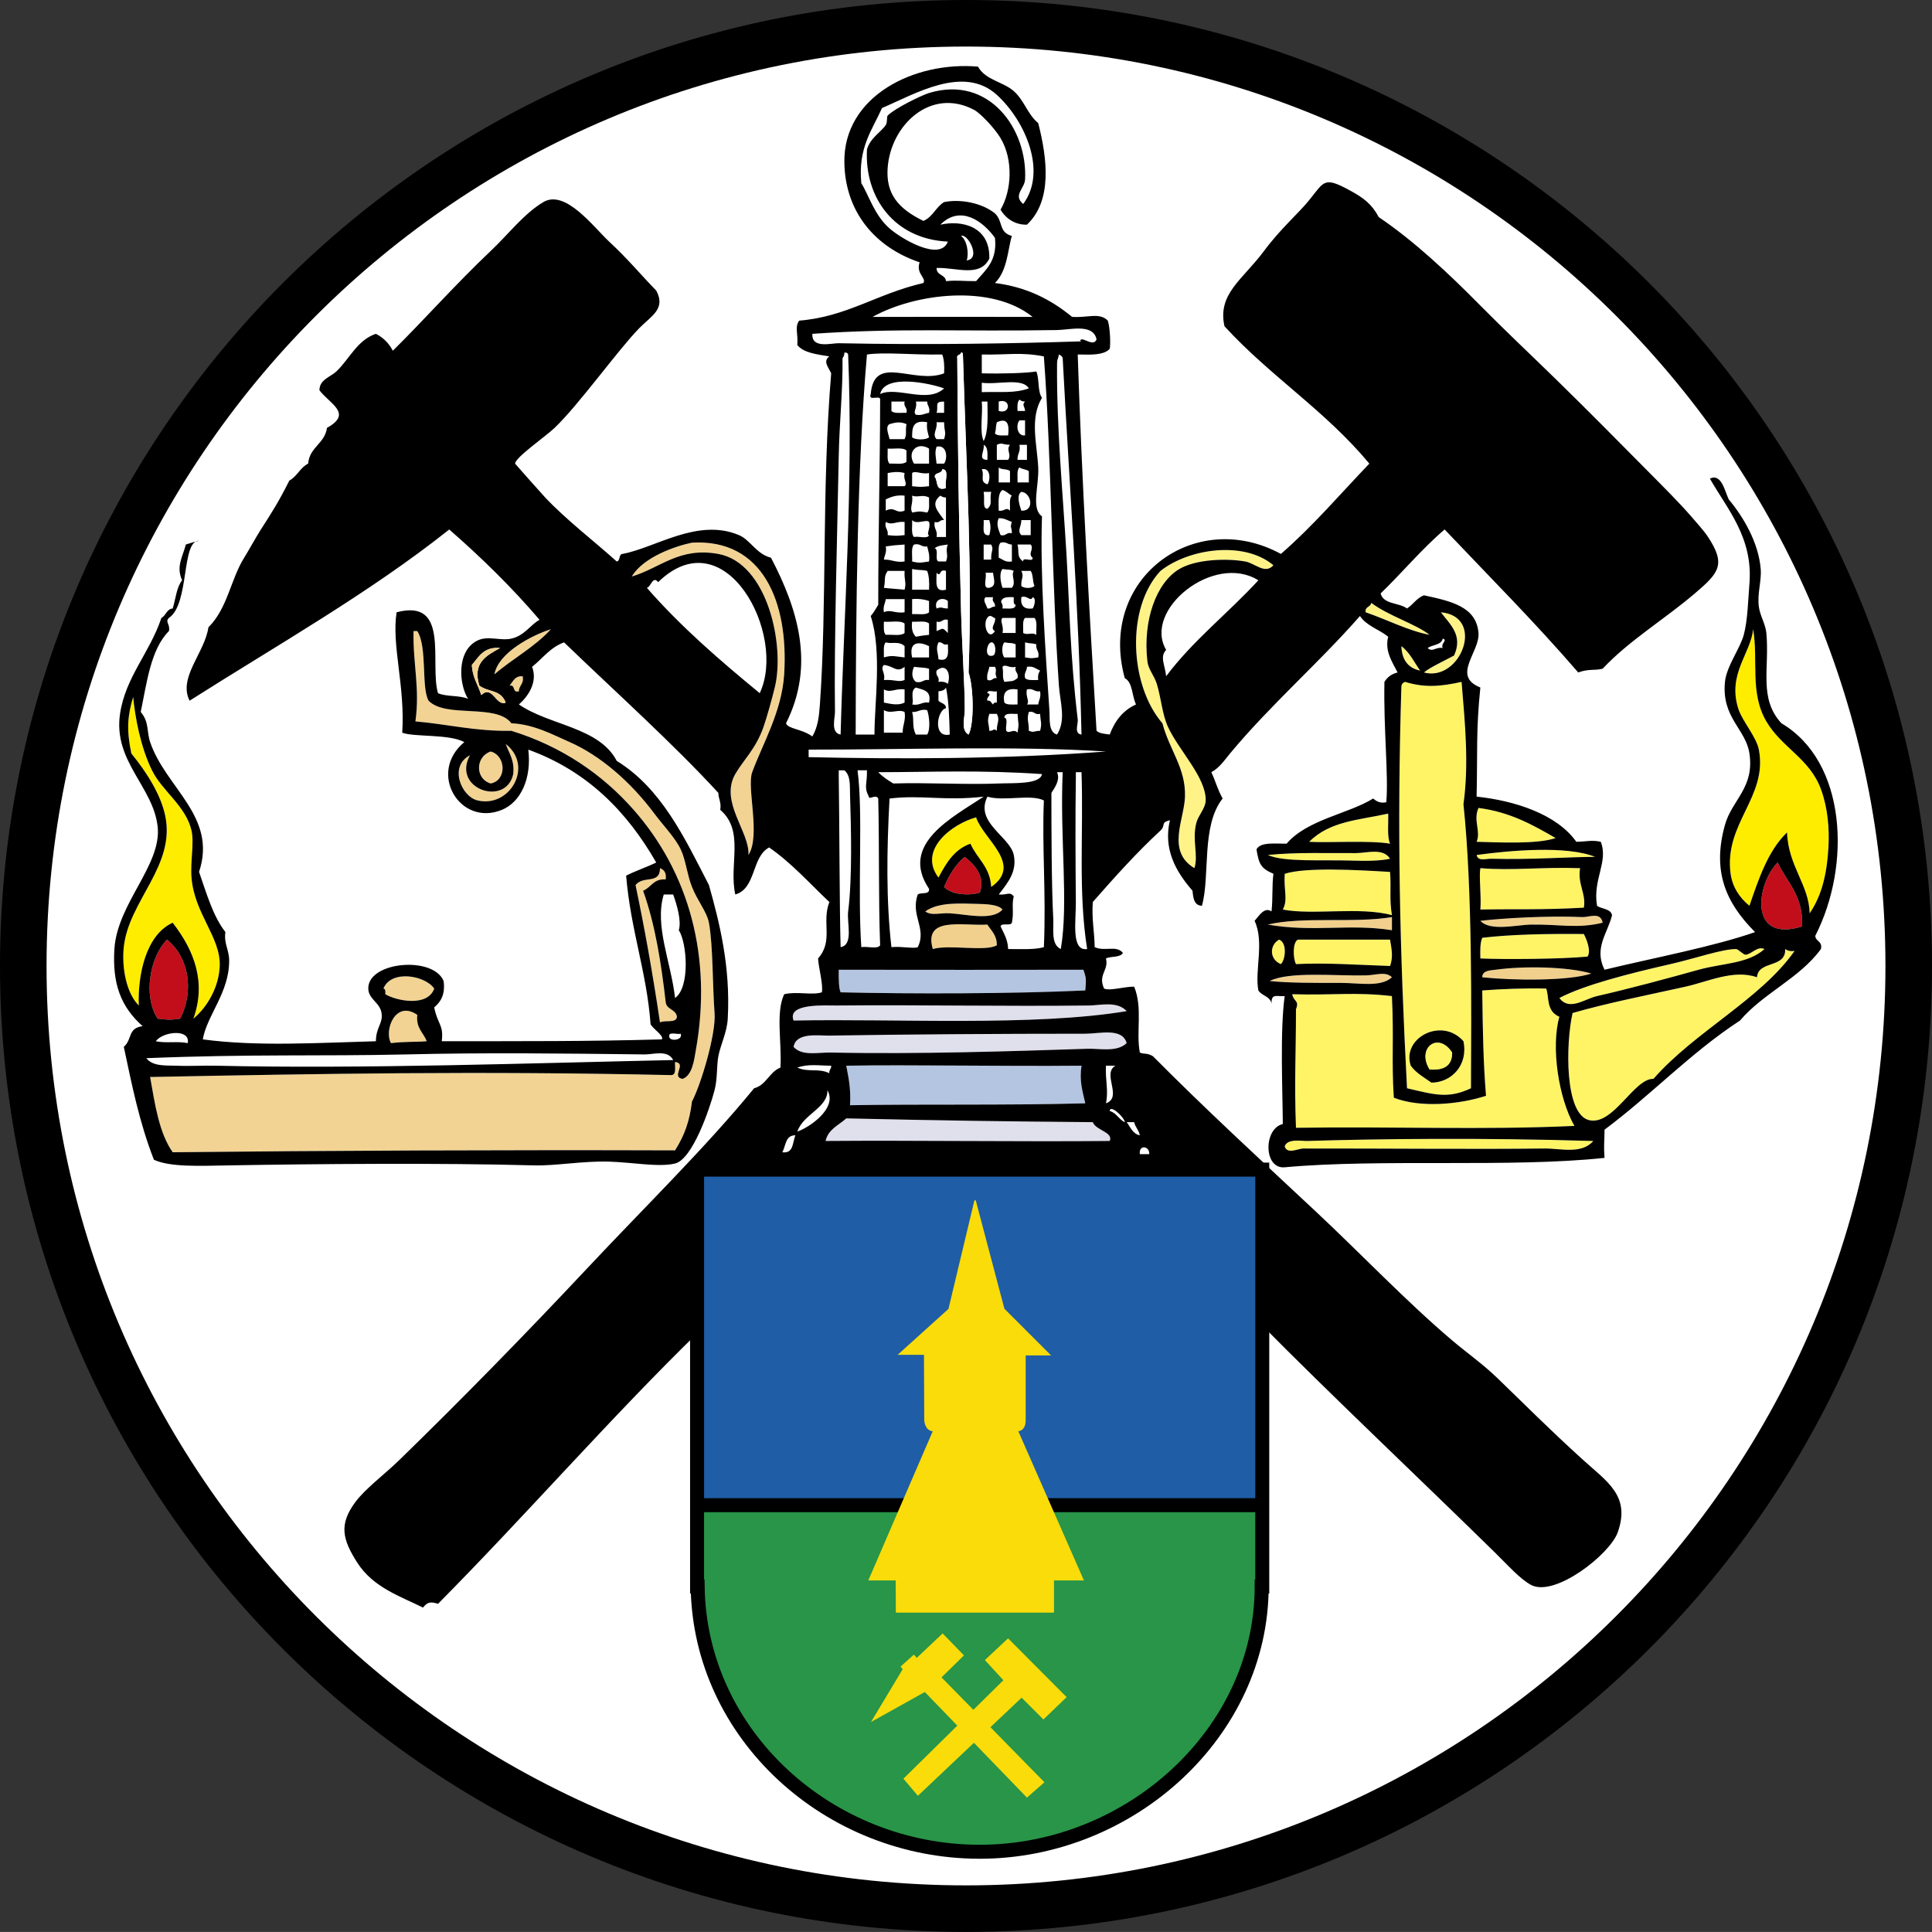 <?xml version="1.0" encoding="utf-8"?>
<!-- Generator: Adobe Illustrator 25.1.0, SVG Export Plug-In . SVG Version: 6.00 Build 0)  -->
<svg version="1.1" id="Vrstva_1" xmlns="http://www.w3.org/2000/svg" xmlns:xlink="http://www.w3.org/1999/xlink" x="0px" y="0px"
	 width="1677.98px" height="1677.92px" viewBox="0 0 1677.98 1677.92" style="enable-background:new 0 0 1677.98 1677.92;"
	 xml:space="preserve">
<rect x="0" y="0" width="1677.98" height="1677.92" fill="#333333" stroke="none"/>
<style type="text/css">
	.st0{fill-rule:evenodd;clip-rule:evenodd;fill:#FFFFFF;stroke:#000000;stroke-width:40.432;}
	.st1{fill-rule:evenodd;clip-rule:evenodd;fill:#FFFFFF;}
	.st2{fill-rule:evenodd;clip-rule:evenodd;fill:#F2D393;}
	.st3{fill-rule:evenodd;clip-rule:evenodd;fill:#FFF388;}
	.st4{fill-rule:evenodd;clip-rule:evenodd;fill:#FFED00;}
	.st5{opacity:0.6;fill-rule:evenodd;clip-rule:evenodd;fill:#FFED00;}
	.st6{fill-rule:evenodd;clip-rule:evenodd;fill:#C20E1A;}
	.st7{opacity:0.6;fill-rule:evenodd;clip-rule:evenodd;fill:#E7B142;}
	.st8{opacity:0.4;fill-rule:evenodd;clip-rule:evenodd;fill:#4570B4;}
	.st9{opacity:0.15;fill-rule:evenodd;clip-rule:evenodd;fill:#322B80;}
	.st10{fill-rule:evenodd;clip-rule:evenodd;}
	.st11{fill-rule:evenodd;clip-rule:evenodd;fill:none;}
	.st12{fill:#289548;}
	.st13{fill:#1F5DA6;}
	.st14{fill:none;stroke:#000000;stroke-width:12.149;}
	.st15{fill:#F9DC0A;stroke:#F9DC0A;stroke-width:1.215;}
</style>
<path class="st0" d="M1657.76,838.97c0,452.17-366.57,818.73-818.8,818.73c-452.18,0-818.75-366.57-818.75-818.73
	c0-452.18,366.57-818.75,818.75-818.75C1291.2,20.22,1657.76,386.78,1657.76,838.97z"/>
<g>
	<path class="st1" d="M888.65,177.17c-9.18-7.63,1.21-13.42,1.62-21.24c2.31-43.55-31.13-90.99-83.38-75.17
		c-6.52,1.98-29.81,13.33-35.95,19.61c-0.99,1.01-0.07,5.73-1.64,8.17c-3.81,5.94-13.52,11.16-16.34,21.24
		c-2.3,41.21,23.21,77.85,70.26,80.07c-6.8,17.68-40.54-2.61-50.66-11.44c-13.37-11.66-18.37-29.75-24.51-39.22
		c-3.05-30.83,9.4-46.16,17.97-65.36c28.94-12.36,70.88-37.7,99.72-11.44C890.61,105.04,909.6,149.16,888.65,177.17z"/>
	<path class="st1" d="M821.6,244.17c-0.53-6-8.35-4.72-8.17-11.44c16.99-0.6,37.67,8.57,45.81-8.17
		c0.8-28.02-24.01-33.64-42.54-29.41c17.31-17.48,37.04-3.14,47.43,11.44c2.18,20.14-8.14,27.81-16.38,37.58
		C835.57,244.24,832.45,243.22,821.6,244.17z"/>
	<path class="st1" d="M834.68,204.95c5.4-2.79,17.99,19.6,4.9,21.24C841.68,220.01,839.93,208.67,834.68,204.95z"/>
	<path class="st1" d="M896.82,275.22c-39.94-0.14-93.6,0.1-138.94,0C794.48,254.8,860.86,246.34,896.82,275.22z"/>
	<path class="st1" d="M939.31,294.83c-1.86,0.31-0.91,1.64,0,1.63c-58.69,1.87-132.95,3.25-210.85,1.63
		c-6.34-0.13-23.81,5.01-22.88-8.17c76.48-5.24,127.39-1.84,212.47-3.27c11.48-0.19,31.52-5.91,34.32,8.17
		C949.84,301.07,941.69,293.85,939.31,294.83z"/>
	<path class="st1" d="M733.36,306.26c1.9-0.27,2.91,0.36,3.27,1.64c4.56,112.66-3.8,226.94-6.54,330.09
		c-8.97-1.59-4.82-14.36-4.9-19.61c-0.89-58.02,2.11-159.6,3.27-222.24c0.54-29.21,3.68-58.18,3.27-84.97
		C732.59,309.85,733.43,308.51,733.36,306.26z"/>
	<path class="st1" d="M818.34,307.9c1.7,4.3,1.96,10.03,1.64,16.34c-26.15,10.05-60.73-17.48-63.73,17.98
		c-2.52,6.88,8.46,0.26,8.17,4.9c-0.14,61.89-1.64,114.27-1.64,178.12c-2.04,3.4-4,6.89-6.54,9.8
		c10.03,30.88,3.14,76.59,3.27,102.95c-5.45,0-10.89,0-16.34,0c0.19-109.21,1.34-233.23,9.8-330.09
		C768.42,305.59,791.42,308.34,818.34,307.9z"/>
	<path class="st1" d="M906.62,309.53c6.53,87.35,7.06,199.6,13.07,285.97c1,14.27,6.44,29.75-1.64,42.49
		c-7.63-2.08-6.14-13.76-6.53-19.61c-3.65-54.54-8.23-118.94-6.54-169.95c-9.69-6.58-2.47-26.71-3.26-42.49
		c-1.02-20.28-7.58-42.69,3.26-60.46c-3.93-5.31-2.14-16.38-4.89-22.88c-8.54,1.52-31.48,2.11-47.39,1.63c0-5.45,0-10.89,0-16.34
		C874.8,308.34,886.78,305.63,906.62,309.53z"/>
	<path class="st1" d="M919.69,307.9c1.46,0.72,2.93,1.44,3.27,3.27c6.1,115.64,13.75,210.68,16.34,326.82
		c-6.75-0.86-2.79-9.15-3.27-13.07c-6.68-55.47-7.21-100.08-9.8-143.8c-3.18-53.51-8.58-108.46-8.18-165.04
		C918.1,311.52,918.91,312.56,919.69,307.9z"/>
	<path class="st1" d="M819.97,337.31c-14.49,13.58-40.78-2.02-55.56,4.9C768.47,324.42,807.63,332.87,819.97,337.31z"/>
	<path class="st1" d="M852.7,332.41c13.27,1.98,35.21-4.71,40.85,4.9c-12.3,4.38-23.02,2.78-40.85,3.27
		C852.7,337.86,852.7,335.13,852.7,332.41z"/>
	<path class="st1" d="M885.38,347.12c1.32,0.86,2.65,1.7,4.89,1.63c-3.06,3.11-0.17,4.11,0,8.17c-2.17,0-4.35,0-6.53,0
		C883.53,352.89,883.49,349.05,885.38,347.12z"/>
	<path class="st1" d="M774.22,348.75c3.81,0,7.63,0,11.44,0c-1.19,5,2.82,4.81,1.63,9.8c-4.71-0.2-10.69,0.9-13.07-1.63
		C774.22,354.2,774.22,351.47,774.22,348.75z"/>
	<path class="st1" d="M795.46,348.75c3.27,0,6.54,0,9.8,0c-0.04,3.85,2.81,4.81,1.63,9.8c-3.84,0.52-6.13,2.58-11.44,1.63
		C792.57,357.46,796.91,354.72,795.46,348.75z"/>
	<path class="st1" d="M819.97,348.75c0,3.27,0,6.54,0,9.8c-2.18,0-4.36,0-6.54,0C815.36,352.1,810.99,348.83,819.97,348.75z"/>
	<path class="st1" d="M852.7,348.75c1.63,0,3.27,0,4.91,0c0.11,12.63,0.94,26.01-3.27,34.32
		C850.54,374.88,853.77,359.66,852.7,348.75z"/>
	<path class="st1" d="M867.4,348.75c10.65-3.3,10.65,11.47,0,8.17C867.4,354.2,867.4,351.47,867.4,348.75z"/>
	<path class="st1" d="M875.58,378.16c-4.35-0.02-9.34,0.62-11.45-1.63c1.44-5.79,0.21-4.02,1.64-9.8
		C874.78,362.66,876.78,368.05,875.58,378.16z"/>
	<path class="st1" d="M885.38,365.09c1.64,0,3.27,0,4.89,0c0,4.36,0,8.71,0,13.07C883.55,379.02,881.97,369.32,885.38,365.09z"/>
	<path class="st1" d="M787.29,368.36c-1.18,7.37,0.53,8.16-1.63,13.07c-4.36,0-8.72,0-13.08,0c-0.36-3.06-4.21-10.83,0-13.07
		C776.95,367.09,781.7,365.79,787.29,368.36z"/>
	<path class="st1" d="M805.26,366.73c-0.72,5.62,0.65,9.16,1.63,13.07c-2.65,2.45-12.06,2.45-14.7,0
		C792.28,372.83,791.95,364.21,805.26,366.73z"/>
	<path class="st1" d="M813.43,366.73c2.18,0,4.36,0,6.54,0c0.19,9.23,2.01,7.68,0,14.7c-2.18,0-4.36,0-6.54,0
		C809.26,377.06,814.42,372.81,813.43,366.73z"/>
	<path class="st1" d="M877.2,386.34c-3.72,4.56,1.65,8.07-1.62,13.07c-3.27,0-6.54,0-9.81,0c0-4.36,0-8.71,0-13.07
		C870.52,384.07,870.01,386.14,877.2,386.34z"/>
	<path class="st1" d="M854.33,386.34c3.78,1.67,3.38,7.51,3.27,13.07C848.8,399.24,855.3,392.31,854.33,386.34z"/>
	<path class="st1" d="M885.38,386.34c2.18,0,4.35,0,6.53,0c0,4.36,0,8.71,0,13.07c-2.71,0-5.44,0-8.17,0
		C883.39,394.14,886.63,392.49,885.38,386.34z"/>
	<path class="st1" d="M806.9,389.6c0,4.36,0,8.71,0,13.07c-4.35,0-8.71,0-13.07,0C787.41,392.45,796.67,383.18,806.9,389.6z"/>
	<path class="st1" d="M813.43,387.97c8.82-2.06,10,9.65,6.54,14.71c-2.18,0-4.36,0-6.54,0
		C812.66,395.75,811.77,393.15,813.43,387.97z"/>
	<path class="st1" d="M770.95,389.6c5.55,0.44,13.25-1.27,16.34,1.63c0,3.27,0,6.54,0,9.8c-2.71,2.74-9.59,1.3-14.71,1.64
		C770.06,400.3,771.14,394.31,770.95,389.6z"/>
	<path class="st1" d="M867.4,405.94c2.09,2.27,7.71,1,9.8,3.27c0,3.27,0,6.54,0,9.8c-3.26,0-6.53,0-9.8,0
		C867.4,414.66,867.4,410.3,867.4,405.94z"/>
	<path class="st1" d="M885.38,405.94c2.14,1.67,6.02,1.6,8.16,3.27c0,3.27,0,6.54,0,9.8c-3.27,0-6.53,0-9.8,0
		C883.95,414.31,882.86,408.32,885.38,405.94z"/>
	<path class="st1" d="M852.7,407.58c7.79-1.92,7.7,9.46,4.91,13.07C850.3,418.3,855.45,413.23,852.7,407.58z"/>
	<path class="st1" d="M785.66,410.85c-1.45,5.96,2.89,8.7,0,11.44c-4.9,0-9.81,0-14.71,0c0-3.81,0-7.63,0-11.44
		C775.1,410.08,780.05,409.26,785.66,410.85z"/>
	<path class="st1" d="M806.9,410.85c0,3.81,0,7.62,0,11.44c-7.81,0.74-6.89,0.74-14.7,0c0-3.81,0-7.63,0-11.44
		C794.83,408.41,800.38,412.25,806.9,410.85z"/>
	<path class="st1" d="M870.68,425.55c3.4,0.96,5.28,3.43,8.17,4.9c-2.53,2.37-1.44,8.36-1.64,13.07c-3.42-3.56-4.65,0.82-9.8,0
		C867.36,436.4,866.43,428.39,870.68,425.55z"/>
	<path class="st1" d="M854.33,427.19c2.18,0,4.36,0,6.54,0c-1.66,7.7,1.62,10.25-3.27,14.7
		C852.96,441.67,855.49,434.41,854.33,427.19z"/>
	<path class="st1" d="M887.02,427.19c8.6,0.36,12.08,17.04,0,16.34C885.21,438.04,882.7,429.94,887.02,427.19z"/>
	<path class="st1" d="M785.66,430.46c0,4.36,0,8.71,0,13.07c-7.79,3.09-8.38-4.06-16.34,0c0-3.27,0-6.54,0-9.8
		C773.74,431.62,778.39,429.72,785.66,430.46z"/>
	<path class="st1" d="M792.19,430.46c4.95,1.99,8.76-1.37,14.7,1.63c-0.19,4.71,0.9,10.7-1.63,13.08c-6.5-1.19-6.57-1.19-13.07,0
		C789.96,440.32,793.15,438.05,792.19,430.46z"/>
	<path class="st1" d="M816.7,430.46c1.32,0.86,2.65,1.7,4.9,1.63c0,11.44,0,22.88,0,34.32c-2.72,0-5.44,0-8.17,0
		c1.16-6.06-2.79-7.01-1.63-13.07c4.62,1.35,4.23-2.3,8.17-1.63C814.93,444.25,807.5,437.86,816.7,430.46z"/>
	<path class="st1" d="M867.4,450.06c5.07-0.16,7.81,2,11.44,3.27c-1.82,5.15-0.15,3.7,0,9.8c-5-1.18-4.8,2.82-9.8,1.63
		C867.11,459.84,865.06,455.03,867.4,450.06z"/>
	<path class="st1" d="M792.19,451.7c3.78,4.36,12.53-1.12,14.7,1.63c1.71,4.62-2.7,11.21,0,11.44c-1.22,3.68-9.17,0.64-13.07,1.63
		C791.09,463.7,792.52,456.81,792.19,451.7z"/>
	<path class="st1" d="M854.33,451.7c1.64,0,3.27,0,4.91,0c1.12,4.13,1.54,7.3,0,13.07C852.15,465.86,854.84,457.19,854.33,451.7z"/>
	<path class="st1" d="M887.02,451.7c2.71,0,5.44,0,8.16,0c0,4.36,0,8.71,0,13.07c-2.72,0-5.45,0-8.16,0
		C883.15,460.93,887.28,456.74,887.02,451.7z"/>
	<path class="st1" d="M769.31,453.33c5.84,3.22,8.72-0.76,16.34,0c0,3.81,0,7.63,0,11.44c-7.81,0.74-6.9,0.74-14.71,0
		C771.75,459.61,768,459,769.31,453.33z"/>
	<path class="st2" d="M650.02,742.57c1.31-19.95-25.3-46.17-11.44-70.27c6.98-12.13,17.85-21.84,24.51-40.85
		c3.02-8.63,7.41-24.58,9.8-34.32c9.03-36.74-6.27-108.22-49.02-116.02c-34-6.2-50.1,12.09-75.17,19.61
		c10.05-16.97,38.15-26.53,52.29-29.41c61.43-3.6,84.05,51.46,80.07,114.39c-2.04,32.37-18.75,60.4-27.78,84.97
		C648.39,684.01,660.86,725.87,650.02,742.57z"/>
	<path class="st1" d="M869.04,471.31c5-1.18,5.96,1.67,9.8,1.63c0,4.9,0,9.8,0,14.71c-5.87,0.96-7.9-1.9-11.44-3.27
		C867.6,479.67,866.51,473.68,869.04,471.31z"/>
	<path class="st1" d="M785.66,472.94c0,4.9,0,9.8,0,14.71c-7.74,1.21-11.24-1.84-17.98-1.63c0.52-3.84,2.58-6.13,1.63-11.44
		C777.53,473.43,776.91,473.56,785.66,472.94z"/>
	<path class="st1" d="M793.82,472.94c5.67-1.31,6.28,2.44,11.44,1.64c0.99,3.91,2.35,7.45,1.63,13.07c-6.09,0.8-8.02,1.76-14.7,0
		C792.52,482.54,791.09,475.65,793.82,472.94z"/>
	<path class="st1" d="M823.24,472.94c-2.61,6.12,0.99,8.59-1.63,14.71c-2.17,0-4.36,0-6.53,0c-3.52-1.38,0.61-10.42-3.27-11.44
		C814.27,473.78,818.98,473.58,823.24,472.94z"/>
	<path class="st1" d="M854.33,472.94c2.18,0,4.36,0,6.54,0c2.5,4.83-0.28,4.8,0,13.07c-2.18,0-4.36,0-6.54,0
		C854.33,481.66,854.33,477.3,854.33,472.94z"/>
	<path class="st1" d="M883.75,472.94c3.82,0,7.62,0,11.44,0c3.26,3.94-2.84,7.91,1.64,11.44c0.73,4.55-8.91-1.28-8.17,3.27
		C882.74,483.44,885.4,479.68,883.75,472.94z"/>
	<path class="st3" d="M1105.99,490.92c-7.35,8.24-15.89-1.74-24.52-3.27c-16.41-2.91-42.89-1.93-57.18,6.54
		c-20.1,11.9-31.81,44.61-27.78,80.07c0.81,7.19,5.86,12.2,8.16,19.61c3.88,12.51,4.64,26.44,9.8,37.58
		c9.41,20.33,33.11,43.87,32.69,63.73c-0.16,7.01-6.46,12.89-8.16,19.61c-3.79,14.85,2.01,28.11-1.64,39.22
		c-24.59-14.8-8.78-42.19-8.18-62.1c0.75-24.9-13.35-40.07-19.6-63.73c-28.39-32.74-32.02-99.97-1.64-132.36
		C1032.84,476.24,1080.48,469.52,1105.99,490.92z"/>
	<path class="st1" d="M659.83,602.03c-34.69-28.5-68.6-57.77-98.05-91.51c3.43-0.51,5.2-10.97,9.8-4.9
		C630.01,448.69,683.79,551.43,659.83,602.03z"/>
	<path class="st1" d="M792.19,494.18c7.13,1.42,7.26,0.37,13.07,1.63c1.69,4.3,1.96,10.03,1.63,16.34c-4.9,0-9.8,0-14.7,0
		C792.19,506.17,792.19,500.18,792.19,494.18z"/>
	<path class="st1" d="M870.68,494.18c6.32,1.09,5.81,0,9.8,1.63c-2.69,4.25,2.43,9.83-1.63,14.71c-2.73,0-5.44,0-8.17,0
		C869.25,506.48,867.48,497.85,870.68,494.18z"/>
	<path class="st1" d="M770.95,495.82c4.9,0,9.8,0,14.71,0c-0.46,8.6,1.73,9.69,0,16.34c-7.85-0.78-13.7-1.04-17.98-1.64
		C769.43,502.92,767.2,501.43,770.95,495.82z"/>
	<path class="st1" d="M821.6,495.82c0,5.45,0,10.9,0,16.34c-10.32,2.7-8.11-7.13-8.17-14.71
		C817.65,501.81,815.16,493.69,821.6,495.82z"/>
	<path class="st1" d="M887.02,495.82c2.71,0,5.44,0,8.16,0c2.24,3.22,1.56,9.33,3.27,13.07c-2.18,2.33-9.26,2.33-11.44,0
		C886.65,502.07,889.66,501.18,887.02,495.82z"/>
	<path class="st1" d="M855.97,497.45c2.18,0,4.36,0,6.53,0c0.5,5.43,3.39,11.58-3.26,13.07
		C852.79,511.52,857.31,501.56,855.97,497.45z"/>
	<path class="st1" d="M1092.92,503.99c-26.04,28.44-56.77,52.17-80.08,83.34c-1.13-10.34-5.69-16.76,0-22.88
		C992.34,529.89,1054.09,479.81,1092.92,503.99z"/>
	<path class="st1" d="M855.97,518.7c2.18,0,4.36,0,6.53,0c-1.34,4.62,2.31,4.23,1.64,8.17c-2.93-0.21-3.45,2-6.53,1.63
		C856.53,525.06,853.28,521.24,855.97,518.7z"/>
	<path class="st1" d="M880.48,518.7c0.13,2.59-0.78,6.23,1.64,6.54c-0.22,4.67-6.82,2.99-11.44,3.27c0.97-5.21-3.07-5.05,0-8.17
		C872.6,518.45,876.45,518.48,880.48,518.7z"/>
	<path class="st1" d="M887.02,518.7c4.7-2.28,8.3,4.46,9.8,0c3.63,0.69,1.28,8.67,0,9.8C889.41,529.37,886.15,526.1,887.02,518.7z"
		/>
	<path class="st1" d="M769.31,520.33c5.45,0,10.89,0,16.34,0c0,3.81,0,7.63,0,11.44c-8.39,1.26-12.41-2.83-17.98,0
		C766.73,526.46,768.79,524.16,769.31,520.33z"/>
	<path class="st1" d="M792.19,520.33c5.95-0.5,10.63,0.26,14.7,1.63c0,3.27,0,6.54,0,9.8c-2.71,2.74-9.59,1.3-14.7,1.64
		C792.19,529.05,792.19,524.69,792.19,520.33z"/>
	<path class="st1" d="M823.24,521.96c0,2.18,0,4.36,0,6.54c-6.1-0.15-4.65-1.83-9.8,0C810.83,520.43,819.07,518.28,823.24,521.96z"
		/>
	<path class="st3" d="M1190.95,523.6c15.18,11.4,38.44,18.2,50.66,27.78c-18.58-3.56-36.13-12.91-55.56-19.61
		C1185.29,526.64,1190.45,527.45,1190.95,523.6z"/>
	<path class="st3" d="M1251.42,531.77c39.2,3.72,17.15,60.85-14.71,52.29c4.68-4.1,17.22-9.9,26.14-14.71
		C1270.97,551.69,1259.22,542.18,1251.42,531.77z"/>
	<path class="st1" d="M859.24,535.04c2.63-0.46,2.8,1.55,4.89,1.64c1.36,4.27-4.93,8.96,0,11.44
		C857.71,558.08,852.06,538.84,859.24,535.04z"/>
	<path class="st1" d="M870.68,536.67c3.82,0,7.62,0,11.44,0c0,4.36,0,8.71,0,13.07c-3.82,0-7.62,0-11.44,0
		C872.14,543.5,868,539.32,870.68,536.67z"/>
	<path class="st1" d="M890.28,536.67c2.73,0,5.45,0,8.18,0c2.74,2.71,1.3,9.59,1.64,14.7c-3.9-2.63-7.21,0.66-11.44-1.63
		C888.84,545.04,887.75,539.05,890.28,536.67z"/>
	<path class="st1" d="M823.24,538.3c0,3.81,0,7.63,0,11.44c-4.77-4.41-3.16-4.58-9.8-1.64c0-2.72,0-5.44,0-8.17
		C818.43,541.12,818.24,537.12,823.24,538.3z"/>
	<path class="st1" d="M767.68,539.94c6,0.53,14.46-1.4,17.98,1.63c0,2.72,0,5.45,0,8.17c-3.1,2.9-10.79,1.19-16.34,1.63
		C767.06,549.27,767.7,544.28,767.68,539.94z"/>
	<path class="st1" d="M792.19,539.94c5.11,0.33,11.99-1.1,14.7,1.63c0,3.27,0,6.54,0,9.8c-7.16,0.85-5.37,0.51-11.44,1.64
		C792.65,550.37,791.4,546.18,792.19,539.94z"/>
	<path class="st2" d="M478.45,546.48c-13.95,15.47-33.25,25.58-49.02,39.22C432.66,566.92,461.81,551.8,478.45,546.48z"/>
	<path class="st4" d="M1522.68,546.48c4.51,26.86-3.1,55.29,11.44,80.07c13.47,22.97,37.51,32.06,47.4,58.83
		c5.92,16.07,7.5,34.22,6.53,50.66c-1.21,20.48-4.89,40.6-16.34,57.19c-0.45-24.72-18.68-41.08-19.6-70.27
		c-16.4,15.75-24.48,39.79-32.69,63.73c-8.79-7.11-14.83-16.66-16.34-27.78c-5.96-43.87,32.43-66.57,24.52-107.85
		c-2.15-11.23-14.62-24.96-17.98-35.95C1500.42,585.15,1520.3,568.11,1522.68,546.48z"/>
	<path class="st2" d="M359.16,548.11c1.09,0,2.18,0,3.27,0c8.88,13.94,3.29,49.41,9.8,60.46c15.01,15.49,58.88,2.12,71.9,19.61
		c19.46,0.84,35.86,9.85,50.66,16.34c26.35,11.55,52.92,34.41,73.53,62.1c7.59,10.19,18.07,20.9,22.88,31.05
		c4.46,9.42,5.49,21.83,9.8,32.68c4.85,12.22,12.97,21.71,14.71,31.05c3.65,19.72,3.09,55.41,4.9,78.43
		c1.43,18.19-12.03,62.68-19.61,76.81c-2.09,16.94-6.21,29-14.71,42.47c-146.33-0.49-304.22,0.19-436.3,1.64
		c-11.72-16.6-15.4-41.25-19.61-65.36c148.23-2.89,286.45-5.32,452.64-1.64c4.67-0.23,2.99-6.81,3.27-11.44
		c10.82,1.42-3.94,12.94,6.54,14.71c8.49-3.09,9.96-16.24,11.44-24.51c14.65-81.76-6.16-154.92-53.93-209.17
		c-27.14-30.82-62.64-55.2-106.22-68.63c-31.08,0.58-55.25-5.75-83.34-8.17C364.86,597.7,358.52,576.51,359.16,548.11z"/>
	<path class="st1" d="M1253.05,554.64c4.79,1.39-2.13,4.11,0,8.17c-5.98-1.21-9.08,4.02-13.07,0
		C1244.05,559.81,1251.78,560.45,1253.05,554.64z"/>
	<path class="st1" d="M769.31,557.91c5.16,1.62,11.47-1.44,16.34,3.27c0,3.27,0,6.54,0,9.81c-7.61-0.77-10.9-2.21-17.98,0
		C767.88,566.28,766.79,560.29,769.31,557.91z"/>
	<path class="st1" d="M806.9,561.18c0,3.27,0,6.54,0,9.81c-4.9,0-9.8,0-14.7,0C789.02,556.67,798.67,557.15,806.9,561.18z"/>
	<path class="st1" d="M815.07,557.91c3.94-0.67,3.55,2.99,8.17,1.64c0.31,7.39,1.34,15.5-8.17,13.07
		C814.9,567.16,812.35,563.65,815.07,557.91z"/>
	<path class="st1" d="M860.87,557.91c4.07-0.65,4.83,10.21,1.62,11.44C854.15,571.91,857.28,558.06,860.87,557.91z"/>
	<path class="st1" d="M872.31,557.91c6.32,1.09,5.81,0.01,9.8,1.64c0,3.81,0,7.63,0,11.44c-3.27,0-6.53,0-9.8,0
		C869.9,568.61,869.9,560.29,872.31,557.91z"/>
	<path class="st1" d="M890.28,557.91c5.8,1.43,4.03,0.21,9.81,1.64c-0.8,5.16,2.94,5.77,1.63,11.44c-6.53,0.89-4.92,0.89-11.45,0
		C890.28,566.63,890.28,562.27,890.28,557.91z"/>
	<path class="st3" d="M1217.1,561.18c7.22,5.32,11.12,13.94,16.34,21.24C1223.03,580.32,1217.6,573.22,1217.1,561.18z"/>
	<path class="st1" d="M767.68,577.53c8.73,0.89,10.92,7.16,17.98,1.63c0,3.81,0,7.63,0,11.44c-5.3,2.22-8.13-0.54-17.98,0
		C769.3,584.2,764.07,581.11,767.68,577.53z"/>
	<path class="st1" d="M882.11,579.16c-1.18,5,2.82,4.81,1.64,9.8c-4.75,3.54-4.24,2.19-11.44,3.27c-2.17-4.91-0.45-5.7-1.64-13.07
		C873.41,576.27,876.15,580.61,882.11,579.16z"/>
	<path class="st1" d="M793.82,579.16c7.06,0.87,9.16,0.47,13.07,1.64c0,3.27,0,6.54,0,9.8c-5.16-0.8-5.77,2.94-11.44,1.63
		C791.78,589.28,791.61,583.98,793.82,579.16z"/>
	<path class="st1" d="M823.24,593.87c-1.89-1.37-4.38-2.15-8.17-1.64c1.18-5-2.82-4.8-1.64-9.8
		C821.37,575.57,826.33,584.43,823.24,593.87z"/>
	<path class="st1" d="M859.24,579.16c1.64,0,3.26,0,4.89,0c2.18,3.45-0.8,4.83,1.64,9.8c-3.94-0.67-3.55,2.98-8.17,1.64
		C856.66,585.29,858.72,582.99,859.24,579.16z"/>
	<path class="st1" d="M891.91,579.16c5.86-0.96,7.91,1.9,11.44,3.27c-1.37,1.9-2.16,4.38-1.62,8.17c-4.35-0.02-9.34,0.61-11.45-1.64
		C889.11,583.97,891.95,583.01,891.91,579.16z"/>
	<path class="st2" d="M453.93,587.33c1.38,6.83-3.18,7.72-3.27,13.07c-6.09,1.74-2.59-6.13-8.17-4.9
		C445.61,592.07,446.95,586.88,453.93,587.33z"/>
	<path class="st5" d="M1269.4,592.23c2.95,35.6,6.52,71.27,1.62,106.22c7.94,74.63,6.82,181.53,6.54,246.74
		c-20.27,9.51-31.98,5.36-55.56,0c-6.28-120.41-8.75-223.8-4.91-348.06c-0.07-2.8,1.22-4.23,3.27-4.9
		C1237.74,597.6,1251.94,596.06,1269.4,592.23z M1243.25,940.3c17.11-0.15,32.09-14.92,27.77-35.96
		c-18.72-21.42-53.87-2.89-45.75,21.25C1229.84,931.92,1236.86,935.79,1243.25,940.3z"/>
	<path class="st1" d="M795.46,597.13c6.16,2,13.83,2.51,11.44,13.07c-6.32-0.88-7.98,2.91-14.7,1.63
		C794.17,608.96,789.97,600.02,795.46,597.13z"/>
	<path class="st1" d="M821.6,597.13c2.53,12.18,2.86,26.55,3.27,40.85c-15.02,3.24-11.03-21.42-3.27-22.88
		c-0.01-4.35-4.54-4.17-6.53-6.54c0-2.73,0-5.45,0-8.17C818.11,600.18,820.53,599.33,821.6,597.13z"/>
	<path class="st1" d="M767.68,598.77c6.04,3.31,9.73-1.11,17.98,0c0,3.81,0,7.63,0,11.44c-5.55,2.82-11.98,1.14-17.98,0
		C767.68,606.39,767.68,602.58,767.68,598.77z"/>
	<path class="st1" d="M883.75,598.77c0,4.36,0,8.72,0,13.08c-4.34-0.02-9.34,0.62-11.44-1.63
		C870.44,600.7,874.81,597.46,883.75,598.77z"/>
	<path class="st1" d="M891.91,598.77c5.68-1.31,6.29,2.43,11.44,1.64c0.96,5.31-1.11,7.6-1.62,11.44c-3.27,0-6.54,0-9.81,0
		C894.58,609.2,890.46,605.01,891.91,598.77z"/>
	<path class="st1" d="M857.6,602.03c-0.28-3.54,5.8-0.74,8.17-1.63c0,3.27,0,6.54,0,9.8c-1.9-0.27-2.9,0.36-3.27,1.63
		c-1.65-1.06-1.69-3.76-4.89-3.27C856.03,605.53,862.5,603.11,857.6,602.03z"/>
	<path class="st4" d="M115.67,605.3c1.62,16.95,6.2,43.06,16.34,63.73c8.8,17.93,29.48,31.05,34.32,52.29
		c2.49,10.96-1.14,26.62,0,40.85c2.53,31.56,25.43,51.82,24.51,76.8c-0.66,17.88-10.36,35.32-22.88,45.76
		c11.38-31.74,0.72-59.28-17.98-83.34c-23.58,10.69-30.48,46.19-29.41,71.9c-10.86-10.67-14.92-32.93-13.07-50.66
		c4.22-40.44,45.29-70.67,35.95-114.39c-3.8-17.8-15.29-36.56-29.41-53.92C109.73,633.51,110.8,621.48,115.67,605.3z"/>
	<path class="st1" d="M767.68,616.74c6.42,3.69,12.41-1.2,17.98,1.63c1.2,7.74-1.84,11.23-1.64,17.97c-5.44,0-10.89,0-16.34,0
		C767.68,629.81,767.68,623.28,767.68,616.74z"/>
	<path class="st1" d="M805.26,616.74c1.8,4.95,3.1,16.55,0,21.24c-3.27,0-6.54,0-9.8,0c-3.73-7.16-1.26-13.21-3.27-19.61
		C797.45,618.74,799.1,615.49,805.26,616.74z"/>
	<path class="st1" d="M651.66,618.38c6.44-0.83,2.98,11.36-1.64,9.8C648.84,623.18,652.84,623.37,651.66,618.38z"/>
	<path class="st1" d="M893.55,618.38c5-1.19,4.81,2.82,9.8,1.63c0.42,7.5,1.74,7.89,0,14.71c-6.11,0.15-4.66,1.83-9.8,0
		C893.67,626.46,891.49,625.37,893.55,618.38z"/>
	<path class="st1" d="M859.24,620.01c2.18,0,4.35,0,6.53,0c2.98,5.58-0.21,7.85,0,14.71c-3.25-2.72-2.08,0.15-6.53,0
		C858.72,626.78,857.04,627.5,859.24,620.01z"/>
	<path class="st1" d="M883.75,620.01c0.62,9.9,1.49,7.49,0,16.34c-3.44-3.98-7.26,1.45-9.8-1.63c-0.97-3.38,2.02-10.73-1.64-11.44
		C872.54,618.6,879.12,620.29,883.75,620.01z"/>
	<path class="st1" d="M648.39,629.81c6.26,13.51-15.2,27.16-16.34,44.12c-3.09-2.36-7.24-3.65-6.54-9.8
		C640.07,659.62,642.58,643.07,648.39,629.81z"/>
	<path class="st2" d="M439.23,646.15c24.59,19.11,3.67,55.77-24.51,49.02c-13.86-3.32-25.19-29.48-6.54-39.22
		c-16.07,29.34,31.32,45.08,37.59,16.34C447.01,660.16,442.1,654.17,439.23,646.15z"/>
	<path class="st1" d="M960.54,652.69c-88.95,6.73-181.06,6.63-258.23,4.9c0-2.18,0-4.36,0-6.54
		C782.71,651.17,883.4,647.62,960.54,652.69z"/>
	<path class="st2" d="M426.15,652.69c13.33,3.48,14.29,25.06,0,27.78C412.47,676.37,412.82,657.2,426.15,652.69z"/>
	<path class="st1" d="M728.46,669.03c1.64,0,3.27,0,4.9,0c5.52,4.66,4.65,12.97,4.9,21.24c0.86,28.09,2.11,71.5-1.64,101.31
		c-1.26,10.04,4.93,28.95-6.54,31.05c-0.99-32.05-1.06-115.55-1.64-148.7C728.46,672.3,728.46,670.67,728.46,669.03z"/>
	<path class="st1" d="M744.8,669.03c2.72,0,5.44,0,8.17,0c0.29,12.19-2.88,14.1,1.64,22.88c0.17,3.15,6.09-2.54,8.17,1.64
		c1.03,42.28,0.12,86.84,1.64,127.46c-2.27,3.73-11.37,0.61-16.34,1.64C744.64,772,749.79,706.55,744.8,669.03z"/>
	<path class="st1" d="M904.98,672.3c-1.57,9.16-25.09,7.64-37.58,8.17c-27.91,1.19-62.7-0.94-91.55,0
		c-4.76-2.86-9.33-5.91-13.07-9.8C809.24,670.59,851.1,668.6,904.98,672.3z"/>
	<path class="st1" d="M918.06,670.67c1.64,0,3.27,0,4.91,0c-2.54,57.57,5.24,113.51-1.64,153.61c-8.76-4.12-6.04-17.27-6.53-26.14
		c-1.5-27.02-1.62-76.81-1.63-109.49C916.41,683.72,920.98,677.01,918.06,670.67z"/>
	<path class="st1" d="M934.4,670.67c1.64,0,3.27,0,4.91,0c1.86,53.65-3.07,102.97,4.89,153.61c-14.16,2.04-9.64-24.51-9.8-40.85
		c-0.36-38.95-0.5-75.48,0-107.85C934.4,673.93,934.4,672.3,934.4,670.67z"/>
	<path class="st1" d="M854.33,691.91c-27.31,18.18-73.48,41.29-47.43,80.07c0.6,5.5-7.08,2.72-9.8,4.9
		c-6.61,18.16,8.1,29.32,0,45.75c-3.56,1.53-14.66-1-22.88,0c-4.66-40.87-4.09-83.93-1.64-129.09
		C800.4,690.16,820.32,695.84,854.33,691.91z"/>
	<path class="st1" d="M857.6,691.91c14.4,4.33,37.37-2.49,49.02,3.27c-1.76,40.59,2.06,79.99,0,127.46
		c-8.48,2.4-20.27,1.51-31.04,1.63c-0.31-8.41-3.79-13.65-6.54-19.61c0.69-3.67,8.67-0.05,9.8-3.27c1.97-9.73-0.41-15.12,1.63-22.88
		c-3.78-4.5-5.41-1.01-13.07-1.63c8.29-10.62,15.97-20.07,13.07-34.32C877.22,726.58,846.24,714.32,857.6,691.91z"/>
	<path class="st5" d="M1284.11,701.71c27.53,3.52,47.29,14.79,67,26.14c-15.89,5.54-49.71,3.72-68.63,3.27
		C1286.38,721.87,1279.23,712.64,1284.11,701.71z"/>
	<path class="st5" d="M1205.66,706.62c0.36,8.91-1.12,19.64,1.64,26.14c-17.37-3.03-54.59-0.61-70.27-1.63
		C1155.19,712.88,1180.71,712.26,1205.66,706.62z"/>
	<path class="st4" d="M860.87,770.35c-0.94-17.58-12.38-24.7-18.02-37.58c-14.17,4.9-21.12,17-27.78,29.41
		c-18.04-24.04,11.77-46.57,32.69-52.29C854.09,729.07,888.83,750.78,860.87,770.35z"/>
	<path class="st5" d="M1385.41,744.2c-21.21-0.02-56.16,2.58-89.87,1.63c-4.99-0.14-11.97,2.56-13.07-3.27
		C1311.16,738.63,1360.54,734.18,1385.41,744.2z"/>
	<path class="st5" d="M1207.29,745.84c-7.5,1.77-19.4,2.08-32.67,1.64c-26.29-0.88-59.38,1.55-73.54-4.9
		c25.92-2.58,53.25-1.38,76.8-1.63C1187.45,740.83,1201.19,736.22,1207.29,745.84z"/>
	<path class="st6" d="M837.95,744.2c8.19,6.49,17.96,16.54,13.12,31.05c-8.48,2.61-24.12,2.38-31.09-4.9
		C824.35,760.03,829.87,750.83,837.95,744.2z"/>
	<path class="st6" d="M1543.92,749.1c8.24,17.37,22.39,28.81,21.25,55.56C1517.92,819.29,1525.68,767.47,1543.92,749.1z"/>
	<path class="st2" d="M573.22,754.01c3.52,1.39,5.78,4.02,4.9,9.8c-10.63-0.83-12.57,7.04-19.61,9.8
		c10.56,29.15,15.84,63.65,19.61,96.41c0.55,7.08,8.97,6.28,9.8,13.07c-0.57,5.97-10.54,2.53-14.71,4.91
		c-6.75-45.33-13.93-84.59-21.24-119.29C558.86,759.98,573.12,768.5,573.22,754.01z"/>
	<path class="st5" d="M1285.73,754.01c27.77,2.3,52.94-1.13,86.61,0c-2.37,14.1,5.43,21.98,3.27,34.32
		c-37.38,2.11-59,1.03-89.88,1.63C1286.65,777.82,1284.37,761.25,1285.73,754.01z"/>
	<path class="st5" d="M1207.29,757.28c1.14,13.98-0.76,23.3,1.64,37.58c-27.67-7.66-68.78,0.21-94.78-4.9
		c4.63-8.81,0.73-16.05,1.64-31.05C1133.48,753.1,1178.13,755.48,1207.29,757.28z"/>
	<path class="st1" d="M584.66,776.88c2.96,8.25,7.43,22.63,4.9,31.05c7.12,10.82,9.97,49.65-3.27,58.82
		c-3.56-31.52-18.06-62.69-9.8-89.87C579.21,776.88,581.94,776.88,584.66,776.88z"/>
	<path class="st7" d="M870.68,789.96c-8.78,10.03-31.1,4.08-45.8,3.27c-8.67-0.48-15.9,2.37-21.24-1.63
		c11.73-8.48,31.43-6.83,45.79-6.54C857.2,785.21,867.35,785.7,870.68,789.96z"/>
	<path class="st7" d="M1391.95,801.4c-21.98,5.37-36.79,1.28-62.1,1.63c-12.38,0.18-35.57,6.12-44.12-3.27
		c20.05-2.4,59.98-4.57,88.25-3.27C1380.39,796.79,1390.09,791.59,1391.95,801.4z"/>
	<path class="st7" d="M1208.93,796.49c0,3.81,0,7.62,0,11.44c-36.81-5.91-67.86,1.99-107.85-4.9
		C1130.96,795.78,1176.83,801.99,1208.93,796.49z"/>
	<path class="st7" d="M857.6,803.03c3.31,5.4,8.31,9.12,8.17,17.98c-10.12,5.82-41.65-0.97-55.6,3.27
		C801.85,795.6,835.48,804.33,857.6,803.03z"/>
	<path class="st5" d="M1375.61,811.2c2.46,4.76,6.44,14.42,3.27,19.61c-22.54,2.23-72.71,2.55-93.15,1.64
		c-0.16-6.7-0.32-13.39,1.64-17.98C1312.21,811.59,1341.3,810.92,1375.61,811.2z"/>
	<path class="st6" d="M156.53,884.74c-10.74,1.38-9.37,0.94-19.61,0c-13.08-20.17-6.38-54.09,8.17-68.63
		C163.89,831.39,168.89,859.96,156.53,884.74z"/>
	<path class="st5" d="M1110.88,816.1c6.96,2.22,5.85,16.85,1.64,21.24C1102.61,833.51,1102.19,821.06,1110.88,816.1z"/>
	<path class="st5" d="M1207.29,816.1c1.09,7.17,3.09,14.55,0,22.88c-30.69-1.06-55.44-2.93-81.7-1.64
		c-2.53-4.56-3.19-18.86,1.64-21.24C1153.92,816.1,1180.61,816.1,1207.29,816.1z"/>
	<path class="st5" d="M1532.48,824.27c-14.3,12.88-36.45,12.2-57.2,17.98c-28.39,7.91-61.13,16.72-88.23,22.87
		c-10.73,2.45-24.15,13.31-32.69,1.63c21.56-11.28,59.76-21.06,96.41-29.41c21.5-4.89,45.31-13.26,57.2-13.07
		c1.56,0.03,6.28,5.02,8.17,4.9C1521.36,828.84,1526.27,821.36,1532.48,824.27z"/>
	<path class="st5" d="M1550.46,824.27c1.9,1.37,4.38,2.15,8.16,1.63c-29.39,41.98-86.73,70.12-122.56,111.12
		c-16.76-0.61-34.6,40.39-55.56,35.94c-21.9-4.63-20.65-66.88-14.7-93.14c29.6-8.55,63.8-15.28,98.04-22.87
		c19.46-4.32,42-15.29,62.1-8.17C1527.25,833.75,1551.12,841.28,1550.46,824.27z"/>
	<path class="st8" d="M940.94,842.25c2.65,7.47,2.41,8.81,1.64,17.98c-62.42,2.92-150.3,3.08-212.48,1.63
		c-1.57-3.38-1.73-10.6-1.64-19.61C802.56,842.42,876.15,842.3,940.94,842.25z"/>
	<path class="st7" d="M1382.14,845.52c-19.67,6.6-67.65,6.13-94.78,3.26c0-6.06,7.03-5.92,11.44-6.54
		C1323.4,838.8,1361.85,839.52,1382.14,845.52z"/>
	<path class="st7" d="M1208.93,848.78c-9.69,8.9-28.29,4.9-44.12,4.9c-22.42,0-45.25,0.09-62.09-1.63
		c16.77-8.53,56.68-4.33,83.34-4.9C1195.54,846.95,1203.25,843.36,1208.93,848.78z"/>
	<path class="st2" d="M377.13,858.59c-5.76,16.34-33.08,10.62-42.49,4.9c0.14-2.32,0.27-4.63-1.63-4.9
		C339.65,842.04,369.1,846.98,377.13,858.59z"/>
	<path class="st5" d="M1342.92,858.59c2.85,7.69-0.3,19.39,11.44,24.51c-7.43,26.45-0.67,70.76,13.07,94.78
		c-78.91,3.72-157.88,0.33-241.84,1.64c-1.53-39.63,0.01-64.79,0-102.95c3.1-8.03-1.97-6.22-3.27-13.07
		c34.54,1.11,54.44-2.11,86.61,1.63c1.81,37.53-0.45,55.61,1.64,88.25c23.27,9.07,56.9,5.85,80.07-1.64
		c-2.37-29.32-2.81-55.15-3.27-91.5C1304.23,858.95,1324.11,858.11,1342.92,858.59z"/>
	<path class="st9" d="M978.52,878.19c-80.6,13.44-200.29,6.38-289.28,8.18c-6.01-15.35,27.7-12.98,37.58-13.07
		c71.72-0.69,145.22,0.88,219.01,0C955.48,873.18,970.36,869.18,978.52,878.19z"/>
	<path class="st2" d="M362.43,881.46c-1.29,11.64,5.41,15.29,8.17,22.87c-11.74,0.88-18.1,0.15-31.05,1.63
		C333.25,894.36,343.79,868.3,362.43,881.46z"/>
	<path class="st10" d="M1225.28,925.59c-8.13-24.14,27.02-42.67,45.75-21.25c4.32,21.04-10.65,35.81-27.77,35.96
		C1236.86,935.79,1229.84,931.92,1225.28,925.59z M1241.62,928.86c12.42,0.99,19.71-3.18,19.6-14.71
		C1249.17,895.56,1230.01,910.2,1241.62,928.86z"/>
	<path class="st1" d="M163.07,905.97c-8.7-1.85-18.94,0.27-27.78-1.63C141.3,895.95,165.41,893.1,163.07,905.97z"/>
	<path class="st1" d="M591.2,897.81c2.08,5.5-8.29,6.75-9.8,3.27C579.85,895.18,587.83,898.79,591.2,897.81z"/>
	<path class="st9" d="M978.52,905.97c-8.47,8.13-23.42,4.55-34.32,4.91c-62.94,2.06-146.84,4.87-222.28,3.27
		c-11.41-0.24-25.29,3.35-32.68-4.91c2.15-12.93,21.76-9.65,31.05-9.8c65.88-1.09,147.14-1.63,222.29-1.63
		C955.19,897.81,974.74,892.32,978.52,905.97z"/>
	<path class="st5" d="M1261.22,914.15c0.11,11.53-7.18,15.69-19.6,14.71C1230.01,910.2,1249.17,895.56,1261.22,914.15z"/>
	<path class="st1" d="M584.66,920.68c-120.28,2.59-270.66,7.86-397.09,4.91c-11.11-0.27-22.91,0.53-34.32,0
		c-7.98-0.39-20.42,1.03-26.14-6.54c91-3.71,151.33-1.56,225.51-3.26c69.73-1.69,134.34-0.84,207.53,0
		C567.31,915.87,579.96,911.47,584.66,920.68z"/>
	<path class="st1" d="M721.92,925.59c0.21,2.93-2,3.45-1.63,6.53c-9.19-4.64-18.34-0.5-27.78-4.89
		C702.33,923.78,711.64,925.59,721.92,925.59z"/>
	<path class="st8" d="M939.31,925.59c-1.94,12.83,0.58,20.99,3.27,32.67c-70.19,1.86-141.25,0.53-204.31,1.64
		c0.99-16.01-1.98-26.62-3.27-34.31C789.83,924.6,869.46,926.25,939.31,925.59z"/>
	<path class="st1" d="M960.54,925.59c2.73,0,5.45,0,8.18,0c-11.94,7.14,6.65,27.32-8.18,32.67
		C962.93,946.81,959.89,938.77,960.54,925.59z"/>
	<path class="st1" d="M718.66,946.83c9.13,16.16-16.78,32.91-26.14,35.96C697.55,967.61,719.06,962.24,718.66,946.83z"/>
	<path class="st9" d="M963.82,990.95c-75.95,0.75-172.83-0.64-246.79,0c2.29-10.24,11.41-13.64,17.97-19.61
		c84.68,1.93,141.82,2.71,214.11,3.27C951.63,981.75,967.16,983.24,963.82,990.95z"/>
	<path class="st1" d="M978.52,974.61c2.18,0,4.36,0,6.53,0c0.96,4.5,4.07,6.84,4.91,11.44
		C983.66,984.74,981.84,978.91,978.52,974.61z"/>
	<path class="st1" d="M690.88,986.04c-2.71,6.01-1.36,16.08-11.44,14.71C682.6,995.2,681.96,985.84,690.88,986.04z"/>
	<path class="st5" d="M1383.78,990.95c-9.96,11.86-28.83,6.36-42.49,6.54c-57.7,0.74-142.97-0.11-209.16,0
		c-4.85,0-13.88,5.29-16.34-1.64c1.86-7.33,14.73-4.76,19.6-4.91C1198.23,989.03,1287.15,988.04,1383.78,990.95z"/>
	<path class="st1" d="M998.14,1002.39c-2.73,0-5.45,0-8.18,0C988.92,993.7,998.72,995.39,998.14,1002.39z"/>
	<path class="st1" d="M1063.5,1017.09c-93.69,6.83-184.9,1.57-279.48,3.27c66.13-12.82,132.56,3.96,194.5-4.91
		C1002.01,1012.09,1034.6,1017.75,1063.5,1017.09z"/>
	<path class="st1" d="M1084.74,1013.82c7.55,4.44,14.54,9.44,13.07,22.89c-6.12,0.64-8.43-7.43-4.89-11.44
		c-5.64-9.63-16.81-0.64-26.16-6.54C1071.72,1013.02,1080.35,1020.62,1084.74,1013.82z"/>
	<path class="st1" d="M699.05,1020.37c-3.27,0-6.54,0-9.8,0C690.24,1016.35,699.7,1012.4,699.05,1020.37z"/>
	<path class="st1" d="M743.17,1020.37c0.18-1.3,5.4-4.96,4.9-1.64C767.81,1018.06,756.52,1021.64,743.17,1020.37z"/>
	<path class="st1" d="M1094.54,1041.6c7.79,25.49,0.39,64.38,1.64,94.78C1089.61,1114.01,1089.97,1071.06,1094.54,1041.6z"/>
	<path class="st1" d="M630.42,1043.24c58.97,2.16,106.05-0.07,161.78,0c92.35,0.11,196.05,2.02,272.94,3.27
		c-0.13,103.31,2.63,165.79,0,254.92c-63.95,0.08-101.09,1.07-158.52,0c-5.65-16.68-13.63-31.04-21.24-45.75
		c2.26-7.13,8.44-0.17,13.07,0c5.33-17.19-5.92-40.29,0-63.74c6.12-2.26,9.14,1.86,14.71-1.64c-3.07-21.17-25.07-22.52-37.58-37.58
		c-9.28-29.44-10.73-77.79-27.83-104.58c-12.23,27.67-8.32,58.43-16.35,99.68c-10.61,15.53-32.14,20.14-40.85,37.58
		c4.92,10.11,7.67,5.16,19.61,4.89c1.6,16.78-2.6,41.94,0,62.1c3.72,4.65,9.58-2.3,16.34,0c-4.79,19.72-12.39,36.62-21.24,52.29
		c-56.19-1.01-116.46,2.08-169.95-1.64C633.37,1202.89,631.01,1128.97,630.42,1043.24z"/>
	<path class="st1" d="M1065.14,1312.86c1.84,27.06-0.41,60.11,0,93.15c0.77,5.12-4.4,4.31-4.91,8.17
		c-2.76,50.84-32.2,87.22-67,112.75c-15.34,11.25-24.33,19.18-47.4,27.78c-24.21,9.03-71.89,25.32-107.89,17.97
		c-2.07-0.41-5.47-4.54-8.17-4.89c-4.79-0.65-11.43,2.1-16.34,1.64c-22.35-2.18-41-13.31-63.73-22.89
		c-24.37-10.27-37.25-22.54-53.93-39.22c-32.47-32.47-51.26-82.17-62.1-137.27c7.3-18.82-0.45-30.17,1.64-52.29
		c42.53-8.95,107.7-3.31,166.68-3.27c-6.67,18.94-16.19,35.01-22.88,53.92c-6.89,4.35-10.47,5.59-9.81,14.71
		c5.9,8.39,17.52,1.52,24.51,4.91c3.4,7.63-1.08,16.22,3.27,24.51c29.2,1.16,80.99-0.64,117.71,0c3.87-8.96,1.66-14.97,1.64-26.14
		c11.85,4.04,20.87,0.3,31.04,4.91c4.38-14.32-8.08-22.43-14.71-34.32c-7.61-13.68-13.71-29.44-19.6-44.12
		C958.35,1312.33,1023.85,1313.38,1065.14,1312.86z M906.62,1437.05c-6.62-6.11-13.7-19.81-21.24-19.6
		c-11.64,0.32-13.21,17.04-21.25,26.14c1.32,10.12,12.16,10.73,14.71,19.6c-9.04,6.21-13.35,17.15-22.88,22.89
		c-9.57-5.75-16.46-14.1-24.56-21.25c5.05-9.66,16.52-12.89,19.65-24.51c-3.84-5.43-10.55-7.26-9.84-13.07
		c-3.28,8.04-4.89-4.76-13.07-1.64c-7.87,4.11-10.29,13.68-17.98,17.98c-4.61-0.29-2.04-7.77-8.17-6.54
		c-5.63,4.19-13.14,6.46-13.07,16.34c1.48,2.88,6.01,2.7,6.54,6.54c-9.14,13.83-23.07,31.26-24.51,47.38
		c16.1-2.54,30.36-20.76,45.75-29.42c6.7,9.11,18,13.59,22.88,24.51c-8.88,15.63-22.45,26.57-35.95,37.59
		c-1.23,9.4,0.78,15.56,6.54,17.97c23.93-4.93,29.75-27.98,47.44-39.22c17.69,9.75,26.36,36.57,52.29,32.69
		c3.74-27.61-27.78-32.91-37.58-52.29c7.41-9.48,16.7-17.06,24.51-26.14c8.31,22.86,40.08,20.68,42.49-6.54
		C933.43,1459.77,919.6,1449,906.62,1437.05z"/>
	<path class="st10" d="M939.31,1466.47c-2.41,27.22-34.18,29.4-42.49,6.54c-7.81,9.08-17.1,16.66-24.51,26.14
		c9.8,19.38,41.32,24.68,37.58,52.29c-25.93,3.88-34.6-22.94-52.29-32.69c-17.68,11.24-23.51,34.28-47.44,39.22
		c-5.76-2.41-7.77-8.56-6.54-17.97c13.5-11.02,27.07-21.97,35.95-37.59c-4.88-10.92-16.18-15.4-22.88-24.51
		c-15.4,8.66-29.65,26.88-45.75,29.42c1.44-16.12,15.37-33.55,24.51-47.38c-0.52-3.84-5.06-3.66-6.54-6.54
		c-0.07-9.88,7.45-12.15,13.07-16.34c6.13-1.22,3.56,6.25,8.17,6.54c7.69-4.3,10.11-13.87,17.98-17.98
		c8.18-3.12,9.79,9.68,13.07,1.64c-0.71,5.81,6.01,7.65,9.84,13.07c-3.13,11.62-14.6,14.85-19.65,24.51
		c8.1,7.15,14.99,15.5,24.56,21.25c9.52-5.73,13.83-16.68,22.88-22.89c-2.55-8.87-13.39-9.48-14.71-19.6
		c8.04-9.11,9.62-25.83,21.25-26.14c7.54-0.21,14.61,13.5,21.24,19.6C919.6,1449,933.43,1459.77,939.31,1466.47z"/>
	<path class="st11" d="M197.88,830.67c-0.09-9.3-4.74-14.69-3.27-24.51c-10.93-14.13-16.4-33.71-22.88-52.29
		c16.05-48.09-29.05-72.92-42.49-112.75c-3.1-9.18-0.69-17.34-8.17-26.14c5.45-26.14,8.72-54.47,24.51-70.27
		c1.35-5.86-3.68-7.91,0-11.44c18.09-12.12,10.6-67.47,26.15-67c-4.1,0.97-5.47,1.31-11.44,3.27c-3.12,11.49-8.6,19.25-3.27,31.05
		c-4.84,6.06-5.6,16.19-8.17,24.51c-5.44,0.55-5.79,6.19-9.8,8.17c-10.29,30.6-31.22,51.41-35.95,83.34
		c-6.11,41.32,28.93,63.25,32.68,98.04c3.59,33.28-35.11,66.56-37.58,106.22c-1.85,29.68,5.27,49.9,24.51,66.99
		c-13.23,1.8-8.69,11.3-16.34,17.98c6.99,32.71,13.25,65.03,26.14,98.05c14.17,6.52,39.03,5.36,65.36,4.89
		c74.6-1.29,183.04-2.25,264.72,0c18.69,0.52,42.96-3.99,65.36-3.26c20.83,0.66,43.1,5.03,57.19,1.63
		c15.12-3.66,30.06-47.41,34.32-63.74c2.59-9.91,1.72-21.12,3.27-29.42c1.84-9.85,7.5-20.68,8.17-32.67
		c2.54-45.57-7.4-84.28-16.34-116.02c-21.26-41.38-41.31-83.97-80.07-107.85c-15.28-29.39-58.58-30.75-84.97-49.02
		c7.39-6.45,16.71-18.94,11.44-32.68c9.13-7.21,15.75-16.93,27.78-21.24c44.39,42.79,94.89,88.11,134,130.73
		c0.07,5.38,2.76,8.14,1.64,14.71c21.46,18.47,7.27,47.48,13.07,73.53c18.26-5.17,14.05-32.79,29.41-40.85
		c19.6,13.62,35.19,31.26,52.29,47.39c-6.89,17.78,3.78,33.64-9.8,49.03c0.2,6.89,4.69,23.14,3.27,29.41
		c-8.61,2.76-21.38-1.02-32.68,1.64c-7.58,15.92-1.96,41.71-3.27,63.73c-9.78,3.83-12.14,15.09-22.88,17.97
		c-42.41,51.81-94.94,103.04-145.43,156.88c-52.95,56.45-109.66,114.48-163.41,166.68c-11.98,11.64-28.8,24.1-37.58,35.94
		c-14.5,19.55-10.85,32.63,1.63,52.29c13.95,21.98,38.15,29.63,57.19,39.22c3.71-4.43,5.87-5.55,13.08-3.27
		c76.99-77.69,148.81-160.56,227.14-236.94c-3.37,57.59,4.61,103.67,1.63,156.87c-3.81,68.09,12.52,128.44,42.49,184.66
		c27.93,25.45,47.03,59.73,88.24,71.9c2.1,4.43,8.37,4.69,9.8,9.8c22.43,6.68,56.45,17,76.8,19.6c19.95,2.57,33.39-1.44,55.61-3.26
		c33.82-2.79,72.89-13.61,99.67-29.42c56.15-33.17,104.55-90.48,111.12-171.59c5.57-68.71-8.88-156.12,1.64-245.11
		c61.04,61.84,139.79,136.09,204.26,199.37c10.29,10.11,21.58,22.83,31.05,27.78c20.63,10.77,68.39-26.62,75.16-45.76
		c11.3-31.94-9.28-43.91-31.05-63.72c-30.11-27.43-48.26-45.89-73.53-70.27c-12.74-12.29-26.18-21.65-39.22-32.69
		c-39.59-33.52-79.86-75.91-119.3-112.74c-47.46-44.35-96.6-89.68-140.52-134.01c-4.79-3.14-8.03-1.6-11.44-3.26
		c-3.46-18.23,2.7-38.41-4.91-57.2c-8.41-0.19-21.08,3.92-26.14,1.63c-5.61-12.17,4.26-15.72,1.63-26.15
		c4.35-2.19,12.55-0.52,14.71-4.9c-6.01-6.9-15.28-0.82-24.51-4.9c-0.21-13.42-2.7-24.54-1.64-39.22
		c18.84-21.45,37.86-42.74,58.82-62.1c4.83-4.82-1.97-12.48,6.54-14.7c-5.86,24.72,6.33,49.94,21.24,67
		c0.6,6.48,1.35,12.81,8.18,13.07c7.35-25.9-0.88-69.35,17.97-93.14c-5.01-9.38-5.39-13.27-9.8-22.88
		c6.94-3.62,11.6-10.64,16.34-16.34c35.41-42.55,76.97-78.45,112.76-119.29c5.61,8.54,16.69,11.63,24.51,17.98
		c-3.16,12.47,3.48,21.83,8.16,31.05c-5.26,1.27-8.95,4.12-11.44,8.17c-0.8,41.31,3.66,81.18,1.64,104.58
		c-5.97,1.06-8.71-1.1-11.44-3.27c-21.4,13.35-57.08,18.12-75.18,39.22c-10.24,0.1-22.38-1.69-26.14,4.9
		c2.1,13.03,3.9,16.58,14.71,21.24c-1.37,10.79-0.32,20.26-1.64,32.68c-6.36-4.34-11.21,4.45-14.71,8.17
		c8.63,18.5-0.03,43.07,3.27,60.47c2.88,4.74,10.28,4.97,11.44,11.44c-0.21-9.15,4.24-6,11.44-6.54
		c-4.18,29.96-1.8,82.04-1.62,111.12c-16.92,3.98-16.83,39.29,1.62,37.58c83.21-7.63,196,0.56,277.8-8.16
		c-0.86-10.67-0.08-12.9,0-24.51c40.58-30.23,74.8-66.82,117.65-94.78c20.27-23.86,51.66-36.58,70.27-62.1
		c1.57-7.01-4.59-6.31-4.89-11.44c31.44-61.58,27.13-151.36-29.41-184.65c-19.99-21.71-10.16-47.64-13.07-78.44
		c-0.73-7.67-5.52-15.04-6.54-22.88c-1.49-11.42,2.49-22.25,1.64-32.68c-1.89-22.95-14.93-45.09-27.78-60.46
		c-3.38-7-6.36-23.01-16.34-17.98c15.21,26.6,37.67,51.39,34.32,91.51c-1.16,13.77-1.42,31.15-4.91,44.12
		c-3.22,12-15,27.3-16.34,40.85c-3.09,31.18,18.05,40.82,21.25,62.1c4.52,30.03-15.11,40.21-21.25,62.1
		c-11.37,40.59,0.96,67.87,26.14,93.14c-35.65,12.51-87.57,22.28-130.72,32.69c-9.58-18.84,2.95-32.14,6.54-47.39
		c-1.28-5.8-9-5.16-13.08-8.17c-3.84-23.14,10.09-38.06,3.27-55.56c-7.92-1.75-12.25-0.11-21.24,0
		c-17.07-24.18-54.06-35.82-86.61-39.22c0.93-39.6-0.6-57.11,3.27-94.78c-25.33-10.02-0.31-30.86-1.64-47.39
		c-1.83-22.87-23.82-27.6-47.38-32.68c-6.33,2.4-9.39,8.04-14.71,11.44c-6.78-5.21-20.56-3.41-22.89-13.07
		c18.84-18.2,35.59-38.49,55.56-55.56c38.96,41.11,78.97,81.19,116.03,124.19c9.92-3.47,13.67-1.35,21.24-3.27
		c22.97-24.51,53.09-42.38,80.07-65.36c20.91-17.8,27.25-25.09,11.44-49.02c-3.62-5.48-10.29-12.92-14.71-17.97
		c-10.77-12.37-24.59-26.11-37.58-39.22c-26.53-26.78-52.24-52.83-78.43-78.44c-23.55-23.02-45.23-43.3-67-65.36
		c-27.44-27.81-57.64-56.19-88.25-76.8c-6.25-11.66-13.43-16.79-24.51-22.88c-23.33-12.83-22.71-8.15-35.95,8.17
		c-9.52,11.74-24.92,24.84-39.21,44.12c-18.35,24.74-40.67,37.16-34.33,65.36c40.33,43.98,87.08,72.71,125.83,119.29
		c-25.32,26.43-49.11,54.38-76.8,78.44c-74.95-40.72-159.25,21.45-135.63,107.85c7.09,3.81,6.13,15.65,9.8,22.88
		c-11.3,5.04-18.43,14.26-22.87,26.15c-4.27-0.63-8.98-0.84-11.45-3.27c-6.37-105.19-12.9-220.93-16.33-326.82
		c11.11,0.21,22.6,0.81,27.78-4.9c0.86-3.81,0.36-18.33-1.64-24.51c-7.41-7.37-17.25-2.28-31.05-3.27
		c-18.82-15.46-39.88-25.94-67-29.41c10.97-10.73,11.14-29.39,14.71-40.85c-11.75-3.27-7.34-12.65-14.71-19.61
		c-11.13-9.02-29.86-12.74-44.17-9.8c-7.17,4.27-9.86,13.02-17.98,16.34c-21.99-10.72-32.53-23.64-31.05-45.76
		c2.53-37.62,37.61-70.61,75.17-50.66c5.09,2.68,17.49,15.44,22.93,24.51c11.28,18.84,9.57,45.84,0,62.1
		c2.63,4.89,10.21,13.37,22.87,13.07c22.35-20.83,17.57-58.08,9.8-88.24c-9.38-7.72-11.98-19.59-21.24-27.78
		c-9.27-8.19-24.51-9.49-31.1-21.24c-55.28-4.84-116.97,25.65-116.02,83.34c0.71,42.95,26.81,73.64,65.36,86.61
		c-3.39,10.14,6.19,13.45,3.27,17.98c-40.67,9.41-66.31,29.31-107.85,32.68c-4.1,5.63-0.82,10.81-1.63,21.24
		c5.68,6.85,17.01,8.05,27.78,9.8c-5.86,4.3-0.6,9.64,1.63,14.71c-8.31,99.85-3.58,199.58-9.8,287.6
		c-0.78,10.94-1.77,19.43-6.54,27.78c-9.52-6.79-21.33-6.44-22.88-11.44c25.61-50.89,9.89-99.9-13.07-143.8
		c-12.64-3.06-17.88-15.44-27.78-19.61c-36.13-15.23-72.72,11.21-101.31,16.34c-3.36,0.45-1.54,6.09-4.9,6.54
		c-18.74-16.91-43.98-36.3-62.1-55.56c-2.13-2.27-26.15-29.24-26.14-29.41c0.06-5.33,26.54-23.59,34.32-31.05
		c21.48-20.58,54.81-67.43,73.53-86.61c10.39-10.63,23.36-16.73,14.71-32.68c-13.63-13.95-24.09-26.91-40.85-42.48
		c-13.37-12.42-38.01-45.74-57.19-34.32c-16.93,10.08-29.87,27.49-45.76,42.48c-29.79,28.13-58.83,60.91-84.97,86.61
		c-3.32-6.49-8.22-11.39-14.71-14.71c-16.29,5.53-22.99,21.98-34.31,32.68c-5.21,4.92-14.61,6.96-14.71,16.34
		c8.97,11.87,29.3,20.09,6.54,32.68c-1.92,13.88-15.1,16.5-16.34,31.05c-6.95,3.39-9.55,11.15-16.34,14.71
		c-8.96,17.93-14.17,36.19-24.51,52.29c-3.59,5.59-11.15,9.02-14.71,14.71c-11.85,18.95-14.32,43.82-31.05,60.46
		c-3.21,22.16-26.55,43.66-16.34,63.73c76.26-48.48,156.01-93.46,225.51-148.7c27.91,24.39,54.35,50.23,78.44,78.44
		c-7.66,3.98-13.02,13.8-24.51,16.34c-9.62,2.13-20.2-2.83-29.41,1.64c-18.43,8.93-16.14,38.22-8.17,50.66
		c-7.17-3.18-18.98-1.72-26.15-4.9c-7.54-25.84,10.81-82.57-35.95-70.26c-4.46,28.84,7.51,63.77,4.9,104.58
		c10.59,3.95,40.79,1,53.92,8.17c-32.23,26.7-3.71,73.8,32.68,58.83c16.5-6.79,25.91-27.59,22.88-52.29
		c51.18,18.53,85.69,53.75,111.12,98.04c-8.41,4.12-17.88,7.18-26.14,11.44c4.05,47.84,17.93,83.65,21.24,129.09
		c2.39,4.22,11.78,9.93,9.81,13.09c-66.28,1.86-117.76,1.52-191.19,1.62c1.85-14.48-3.58-14.33-6.54-29.41
		c5.59-4.75,9.71-10.98,8.17-22.88c-8.81-21.54-63.18-17.16-65.36,4.91c-1.05,10.69,9.93,13.06,11.44,22.87
		c1.42,9.24-4.81,12.06-4.9,24.51c-50.39,1.36-103.06,4.75-150.33-1.62C178.56,878.38,198.14,858.54,197.88,830.67z"/>
	<path class="st10" d="M176.14,902.72c47.27,6.37,99.94,2.98,150.33,1.62c0.09-12.45,6.32-15.27,4.9-24.51
		c-1.51-9.81-12.49-12.18-11.44-22.87c2.18-22.07,56.55-26.44,65.36-4.91c1.55,11.9-2.58,18.12-8.17,22.88
		c2.96,15.07,8.39,14.93,6.54,29.41c73.43-0.11,124.91,0.24,191.19-1.62c1.97-3.15-7.41-8.87-9.81-13.08
		c-3.31-45.44-17.19-81.24-21.24-129.09c8.27-4.26,17.73-7.32,26.15-11.44c-25.43-44.29-59.93-79.51-111.12-98.04
		c3.03,24.71-6.38,45.5-22.88,52.29c-36.39,14.97-64.91-32.13-32.68-58.83c-13.13-7.17-43.33-4.22-53.92-8.17
		c2.61-40.82-9.37-75.74-4.9-104.58c46.76-12.3,28.41,44.43,35.95,70.27c7.17,3.18,18.98,1.72,26.14,4.9
		c-7.97-12.44-10.26-41.72,8.17-50.66c9.21-4.46,19.79,0.5,29.41-1.64c11.49-2.54,16.86-12.36,24.51-16.34
		c-24.08-28.21-50.53-54.05-78.44-78.44c-69.5,55.24-149.25,100.22-225.51,148.7c-10.21-20.07,13.13-41.57,16.34-63.73
		c16.73-16.64,19.2-41.51,31.05-60.46c3.55-5.69,10.57-18.35,14.16-23.94c10.34-16.1,16.1-25.13,25.06-43.06
		c6.79-3.56,9.39-11.31,16.34-14.71c1.24-14.55,14.42-17.17,16.34-31.05c22.76-12.59,2.43-20.81-6.54-32.68
		c0.1-9.38,9.5-11.42,14.71-16.34c11.32-10.71,18.02-27.15,34.31-32.68c6.48,3.32,11.39,8.22,14.71,14.71
		c26.14-25.7,55.18-58.48,84.97-86.61c15.88-15,28.83-32.4,45.76-42.48c19.18-11.43,43.82,21.9,57.19,34.32
		c16.77,15.58,27.22,28.54,40.85,42.48c8.65,15.95-4.32,22.05-14.71,32.68c-18.72,19.17-52.05,66.02-73.53,86.6
		c-7.78,7.45-34.26,25.72-34.32,31.05c0,0.18,24.01,27.15,26.15,29.41c18.11,19.26,43.35,38.65,62.1,55.56
		c3.36-0.45,1.54-6.09,4.9-6.54c28.59-5.13,65.18-31.57,101.31-16.34c9.9,4.17,15.14,16.55,27.78,19.61
		c22.96,43.9,38.68,92.92,13.07,143.8c1.54,4.99,13.35,4.64,22.88,11.44c4.77-8.35,5.76-16.84,6.54-27.78
		c6.23-88.02,1.5-187.75,9.8-287.6c-2.23-5.07-7.49-10.4-1.63-14.71c-10.77-1.76-22.1-2.95-27.78-9.8
		c0.81-10.43-2.47-15.62,1.63-21.24c41.54-3.37,67.18-23.27,107.85-32.68c2.92-4.52-6.66-7.84-3.27-17.98
		c-38.56-12.97-64.66-43.66-65.36-86.6c-0.95-57.69,60.74-88.18,116.05-83.34c6.56,11.75,21.8,13.06,31.06,21.24
		c9.27,8.19,11.86,20.06,21.25,27.78c7.77,30.16,12.54,67.42-9.81,88.24c-12.65,0.3-20.24-8.18-22.88-13.07
		c9.59-16.25,11.28-43.25,0-62.1c-5.42-9.07-17.83-21.83-22.92-24.51c-37.56-19.96-72.64,13.03-75.17,50.66
		c-1.49,22.12,9.05,35.03,31.05,45.75c8.12-3.32,10.81-12.07,17.98-16.34c14.3-2.93,33.03,0.78,44.16,9.8
		c7.37,6.96,2.95,16.33,14.71,19.61c-3.57,11.46-3.73,30.12-14.71,40.85c27.11,3.47,48.18,13.95,67,29.42
		c13.8,0.98,23.64-4.11,31.05,3.26c2,6.18,2.51,20.71,1.64,24.51c-5.19,5.71-16.68,5.12-27.78,4.9
		c3.43,105.89,9.97,221.63,16.34,326.82c2.47,2.43,7.17,2.63,11.44,3.27c4.46-11.89,11.58-21.1,22.87-26.14
		c-3.66-7.23-2.71-19.07-9.8-22.88c-23.62-86.4,60.68-148.57,135.63-107.85c27.7-24.05,51.49-52.01,76.8-78.44
		c-38.74-46.58-85.48-75.31-125.81-119.29c-6.34-28.2,15.97-40.63,34.31-65.37c14.29-19.28,29.7-32.38,39.22-44.12
		c13.25-16.32,12.62-21,35.96-8.17c11.06,6.09,18.26,11.22,24.51,22.88c30.6,20.62,60.8,49,88.23,76.8
		c21.78,22.06,43.46,42.35,67,65.36c26.2,25.61,51.92,51.65,78.45,78.44c12.98,13.11,26.81,26.85,37.58,39.22
		c4.4,5.06,11.09,12.49,14.71,17.97c15.8,23.93,9.46,31.23-11.44,49.02c-27,22.98-57.1,40.86-80.07,65.37
		c-7.58,1.92-11.32-0.21-21.25,3.27c-37.06-43.01-77.05-83.09-116.02-124.19c-19.97,17.07-36.71,37.36-55.56,55.56
		c2.31,9.66,16.1,7.87,22.87,13.07c5.32-3.39,8.39-9.04,14.71-11.44c23.58,5.08,45.56,9.82,47.39,32.68
		c1.32,16.53-23.7,37.37,1.62,47.39c-3.87,37.67-2.34,55.18-3.26,94.78c32.55,3.4,69.52,15.04,86.6,39.22c9-0.11,13.31-1.76,21.25,0
		c6.82,17.5-7.12,32.42-3.27,55.56c4.07,3.01,11.8,2.37,13.07,8.17c-3.58,15.25-16.1,28.55-6.54,47.39
		c43.15-10.4,95.08-20.17,130.74-32.68c-25.19-25.27-37.53-52.55-26.14-93.14c6.13-21.89,25.76-32.07,21.24-62.1
		c-3.21-21.27-24.33-30.92-21.24-62.1c1.34-13.55,13.11-28.85,16.34-40.85c3.47-12.97,3.74-30.35,4.89-44.12
		c3.37-40.12-19.11-64.91-34.31-91.51c9.97-5.03,12.95,10.97,16.34,17.98c12.83,15.37,25.89,37.51,27.78,60.46
		c0.85,10.43-3.12,21.26-1.63,32.68c1.01,7.83,5.8,15.21,6.53,22.88c2.93,30.8-6.9,56.73,13.07,78.44
		c56.54,33.29,60.87,123.08,29.42,184.65c0.32,5.13,6.46,4.43,4.91,11.44c-18.62,25.52-50,38.24-70.27,62.1
		c-42.86,27.95-77.06,64.55-117.66,94.78c-0.08,11.61-0.85,13.84,0,24.51c-81.79,8.72-194.59,0.53-277.79,8.17
		c-18.47,1.7-18.55-33.6-1.64-37.58c-0.17-29.08-2.55-81.16,1.64-111.12c-7.19,0.54-11.65-2.61-11.44,6.54
		c-1.17-6.46-8.55-6.7-11.44-11.44c-3.31-17.4,5.36-41.97-3.27-60.47c3.48-3.72,8.34-12.51,14.71-8.17
		c1.3-12.42,0.25-21.9,1.64-32.68c-10.81-4.66-12.61-8.21-14.71-21.24c3.75-6.59,15.89-4.8,26.14-4.9
		c18.09-21.1,53.77-25.87,75.16-39.22c2.74,2.16,5.48,4.33,11.44,3.27c2.02-23.4-2.43-63.27-1.62-104.58
		c2.49-4.05,6.17-6.9,11.44-8.17c-4.68-9.22-11.33-18.58-8.18-31.05c-7.81-6.35-18.88-9.44-24.51-17.98
		c-35.77,40.84-77.34,76.74-112.76,119.29c-4.73,5.7-9.4,12.72-16.33,16.34c4.41,9.61,4.79,13.5,9.8,22.88
		c-18.84,23.79-10.63,67.24-17.98,93.14c-6.82-0.26-7.57-6.59-8.16-13.07c-14.92-17.06-25.47-36.53-19.61-61.25
		c-8.5,2.22-3.34,4.14-8.17,8.96c-20.96,19.35-39.97,40.64-58.83,62.1c-1.06,14.68,1.44,25.8,1.64,39.22c9.24,4.08,18.5-2,24.51,4.9
		c-2.16,4.38-10.36,2.72-14.71,4.9c2.62,10.43-7.25,13.97-1.64,26.15c5.07,2.28,17.75-1.82,26.14-1.64
		c7.61,18.79,1.45,38.96,4.91,57.2c3.4,1.66,6.66,0.12,11.44,3.26c43.92,44.32,93.06,89.66,140.54,134.01
		c39.44,36.83,79.7,79.22,119.29,112.74c13.03,11.04,26.49,20.4,39.22,32.69c25.28,24.38,43.42,42.83,73.54,70.27
		c21.75,19.82,42.36,31.78,31.05,63.73c-6.78,19.14-54.54,56.53-75.18,45.76c-9.47-4.95-20.74-17.67-31.05-27.78
		c-64.46-63.27-143.21-137.53-204.26-199.37c-10.52,88.99,3.94,176.4-1.62,245.11c-6.57,81.11-54.99,138.42-111.12,171.59
		c-26.79,15.81-65.87,26.62-99.68,29.42c-22.22,1.82-35.66,5.82-55.6,3.26c-20.36-2.61-54.37-12.93-76.8-19.6
		c-1.44-5.11-7.71-5.37-9.8-9.8c-41.21-12.17-60.31-46.45-88.24-71.9c-29.97-56.23-46.29-116.57-42.49-184.66
		c2.98-53.19-5-99.27-1.63-156.87c-78.33,76.37-150.14,159.25-227.14,236.94c-7.21-2.27-9.37-1.16-13.08,3.27
		c-19.04-9.59-43.24-17.23-57.19-39.22c-12.48-19.65-16.13-32.74-1.63-52.29c8.78-11.85,25.6-24.31,37.58-35.95
		c53.75-52.2,110.46-110.23,163.41-166.68c50.49-53.84,103.02-105.07,145.43-156.88c10.73-2.87,13.09-14.14,22.88-17.97
		c1.31-22.02-4.31-47.81,3.27-63.73c11.3-2.65,24.08,1.12,32.68-1.64c1.42-6.27-3.07-22.52-3.27-29.41
		c13.59-15.39,2.91-31.24,9.8-49.02c-17.1-16.13-32.69-33.77-52.29-47.39c-15.36,8.06-11.16,35.69-29.41,40.85
		c-5.81-26.06,8.39-55.06-13.07-73.53c1.12-6.57-1.57-9.33-1.64-14.71c-39.11-42.62-89.61-87.94-134-130.73
		c-12.03,4.31-18.65,14.03-27.78,21.24c5.27,13.75-4.05,26.23-11.44,32.68c26.39,18.27,69.69,19.64,84.97,49.02
		c38.76,23.88,58.81,66.47,80.07,107.85c8.94,31.75,18.88,70.45,16.34,116.02c-0.67,11.99-6.33,22.82-8.17,32.67
		c-1.55,8.3-0.68,19.51-3.27,29.41c-4.26,16.33-19.19,60.08-34.32,63.74c-14.09,3.39-36.36-0.97-57.19-1.64
		c-22.41-0.73-46.68,3.78-65.36,3.26c-81.69-2.25-190.12-1.29-264.72,0c-26.34,0.46-51.19,1.62-65.36-4.89
		c-12.89-33.02-19.15-65.33-26.15-98.05c7.65-6.68,3.1-16.18,16.34-17.98c-19.25-17.09-26.36-37.31-24.51-66.99
		c2.48-39.66,41.17-72.94,37.58-106.22c-3.75-34.79-38.79-56.72-32.68-98.04c4.72-31.93,25.66-52.73,35.95-83.34
		c4.01-1.98,4.37-7.62,9.8-8.17c2.57-8.32,3.33-18.45,8.17-24.51c-5.34-11.8,0.15-19.56,3.27-31.05c5.97-1.95,7.34-2.29,11.44-3.27
		c-15.55-0.47-8.06,54.88-26.15,67c-3.68,3.53,1.35,5.57,0,11.44c-15.79,15.8-19.06,44.12-24.51,70.27
		c7.48,8.8,5.07,16.97,8.17,26.14c13.44,39.83,58.54,64.66,42.49,112.75c6.48,18.57,11.94,38.16,22.88,52.29
		c-1.48,9.82,3.18,15.21,3.27,24.51C199.28,861.94,179.69,881.78,176.14,902.72z M865.77,82.39c-28.85-26.26-70.78-0.92-99.72,11.44
		c-8.57,19.21-21.02,34.54-17.97,65.36c6.14,9.46,11.14,27.55,24.51,39.22c10.12,8.83,43.86,29.12,50.66,11.44
		c-47.05-2.22-72.56-38.86-70.26-80.07c2.82-10.09,12.53-15.3,16.34-21.24c1.57-2.44,0.64-7.15,1.64-8.17
		c6.14-6.28,29.43-17.63,35.95-19.61c52.25-15.83,85.69,31.62,83.38,75.17c-0.41,7.82-10.8,13.61-1.62,21.24
		C909.6,149.16,890.61,105.04,865.77,82.39z M847.76,244.17c8.24-9.78,18.56-17.44,16.38-37.58
		c-10.39-14.58-30.12-28.92-47.43-11.44c18.53-4.23,43.34,1.4,42.54,29.41c-8.14,16.74-28.82,7.57-45.81,8.17
		c-0.18,6.72,7.64,5.44,8.17,11.44C832.45,243.22,835.57,244.24,847.76,244.17z M839.58,226.19c13.09-1.65,0.5-24.04-4.9-21.24
		C839.93,208.67,841.68,220.01,839.58,226.19z M757.88,275.22c45.34,0.1,99.01-0.14,138.94,0
		C860.86,246.34,794.48,254.8,757.88,275.22z M952.38,294.83c-2.8-14.08-22.84-8.37-34.32-8.17c-85.08,1.43-135.99-1.97-212.47,3.27
		c-0.93,13.18,16.54,8.04,22.88,8.17c77.9,1.62,152.16,0.23,210.85-1.63c-0.91,0.01-1.86-1.32,0-1.63
		C941.69,293.85,949.84,301.07,952.38,294.83z M731.73,311.17c0.42,26.79-2.73,55.77-3.27,84.97
		c-1.16,62.64-4.15,164.22-3.27,222.24c0.08,5.25-4.06,18.02,4.9,19.61c2.73-103.15,11.09-217.43,6.54-330.09
		c-0.36-1.27-1.37-1.9-3.27-1.64C733.43,308.51,732.59,309.85,731.73,311.17z M752.97,307.9c-8.46,96.86-9.61,220.88-9.8,330.09
		c5.45,0,10.9,0,16.34,0c-0.13-26.36,6.76-72.07-3.27-102.95c2.53-2.91,4.5-6.4,6.54-9.8c-0.01-63.85,1.5-116.23,1.64-178.12
		c0.29-4.64-10.69,1.97-8.17-4.9c3-35.46,37.58-7.92,63.73-17.98c0.32-6.31,0.06-12.04-1.64-16.34
		C791.42,308.34,768.42,305.59,752.97,307.9z M831.41,311.17c0.39,70.59,1.36,147.71,3.27,218.97c0.88,32.67,3.22,63.32,3.26,86.61
		c0.01,6.4-3.68,17.35,3.27,21.24c4.93-8.89,4.52-40.71,0-53.92c3.36-90.58-1.75-170.6-4.91-276.16c-0.09-1-0.24-1.93-1.63-1.64
		C834.53,308.84,830.51,307.54,831.41,311.17z M852.7,307.9c0,5.45,0,10.89,0,16.34c15.92,0.48,38.86-0.11,47.39-1.63
		c2.75,6.5,0.96,17.56,4.89,22.88c-10.84,17.77-4.28,40.18-3.26,60.46c0.79,15.78-6.44,35.91,3.26,42.49
		c-1.69,51.01,2.9,115.41,6.54,169.95c0.38,5.84-1.1,17.53,6.53,19.61c8.07-12.74,2.63-28.22,1.64-42.49
		c-6.01-86.37-6.54-198.61-13.07-285.97C886.78,305.63,874.8,308.34,852.7,307.9z M918.06,316.07c-0.4,56.58,5,111.53,8.18,165.04
		c2.59,43.72,3.12,88.33,9.8,143.8c0.48,3.92-3.48,12.21,3.27,13.07c-2.59-116.14-10.24-211.18-16.34-326.82
		c-0.35-1.83-1.81-2.54-3.27-3.27C918.91,312.56,918.1,311.52,918.06,316.07z M764.41,342.21c14.78-6.92,41.07,8.68,55.56-4.9
		C807.63,332.87,768.47,324.42,764.41,342.21z M852.7,340.58c17.83-0.49,28.55,1.11,40.85-3.27c-5.64-9.61-27.58-2.92-40.85-4.9
		C852.7,335.13,852.7,337.86,852.7,340.58z M883.75,356.92c2.18,0,4.36,0,6.53,0c-0.17-4.07-3.06-5.06,0-8.17
		c-2.25,0.07-3.58-0.77-4.89-1.63C883.49,349.05,883.53,352.89,883.75,356.92z M774.22,356.92c2.38,2.53,8.36,1.44,13.07,1.63
		c1.19-5-2.82-4.81-1.63-9.8c-3.81,0-7.63,0-11.44,0C774.22,351.47,774.22,354.2,774.22,356.92z M795.46,360.19
		c5.3,0.95,7.6-1.11,11.44-1.63c1.18-4.99-1.67-5.95-1.63-9.8c-3.27,0-6.54,0-9.8,0C796.91,354.72,792.57,357.46,795.46,360.19z
		 M813.43,358.55c2.18,0,4.36,0,6.54,0c0-3.27,0-6.54,0-9.8C810.99,348.83,815.36,352.1,813.43,358.55z M854.33,383.07
		c4.22-8.31,3.38-21.68,3.27-34.32c-1.64,0-3.27,0-4.91,0C853.77,359.66,850.54,374.88,854.33,383.07z M867.4,356.92
		c10.65,3.3,10.65-11.48,0-8.17C867.4,351.47,867.4,354.2,867.4,356.92z M865.77,366.73c-1.42,5.79-0.2,4.02-1.64,9.8
		c2.12,2.25,7.1,1.62,11.45,1.63C876.78,368.05,874.78,362.66,865.77,366.73z M890.28,378.16c0-4.36,0-8.71,0-13.07
		c-1.62,0-3.26,0-4.89,0C881.97,369.32,883.55,379.02,890.28,378.16z M772.58,368.36c-4.21,2.24-0.36,10.01,0,13.07
		c4.36,0,8.72,0,13.08,0c2.16-4.91,0.45-5.7,1.63-13.07C781.7,365.79,776.95,367.09,772.58,368.36z M792.19,379.8
		c2.65,2.45,12.05,2.45,14.7,0c-0.99-3.91-2.35-7.46-1.63-13.07C791.95,364.21,792.28,372.83,792.19,379.8z M813.43,381.43
		c2.18,0,4.36,0,6.54,0c2.01-7.02,0.19-5.48,0-14.7c-2.18,0-4.36,0-6.54,0C814.42,372.81,809.26,377.06,813.43,381.43z
		 M865.77,386.34c0,4.36,0,8.71,0,13.07c3.27,0,6.54,0,9.81,0c3.27-5-2.1-8.51,1.62-13.07
		C870.01,386.14,870.52,384.07,865.77,386.34z M857.6,399.41c0.11-5.56,0.5-11.4-3.27-13.07C855.3,392.31,848.8,399.24,857.6,399.41
		z M883.75,399.41c2.72,0,5.45,0,8.17,0c0-4.36,0-8.71,0-13.07c-2.18,0-4.35,0-6.53,0C886.63,392.49,883.39,394.14,883.75,399.41z
		 M793.82,402.68c4.36,0,8.72,0,13.07,0c0-4.36,0-8.71,0-13.07C796.67,383.18,787.41,392.45,793.82,402.68z M813.43,402.68
		c2.18,0,4.36,0,6.54,0c3.46-5.06,2.28-16.77-6.54-14.71C811.77,393.15,812.66,395.75,813.43,402.68z M772.58,402.68
		c5.11-0.33,12,1.1,14.71-1.64c0-3.26,0-6.54,0-9.8c-3.09-2.9-10.79-1.19-16.34-1.63C771.14,394.31,770.06,400.3,772.58,402.68z
		 M867.4,419.02c3.27,0,6.54,0,9.8,0c0-3.27,0-6.54,0-9.8c-2.09-2.27-7.71-1-9.8-3.27C867.4,410.3,867.4,414.66,867.4,419.02z
		 M883.75,419.02c3.27,0,6.53,0,9.8,0c0-3.27,0-6.54,0-9.8c-2.14-1.67-6.02-1.6-8.16-3.27
		C882.86,408.32,883.95,414.31,883.75,419.02z M811.8,414.12c3.08,3.46,0.16,12.91,9.8,9.8c-1.56-4.97,3.5-16.57-3.27-16.34
		C818.18,411.78,811.96,409.91,811.8,414.12z M857.6,420.65c2.79-3.61,2.88-14.99-4.91-13.07
		C855.45,413.23,850.3,418.3,857.6,420.65z M770.95,410.85c0,3.81,0,7.62,0,11.44c4.9,0,9.8,0,14.71,0c2.89-2.73-1.45-5.48,0-11.44
		C780.05,409.26,775.1,410.08,770.95,410.85z M792.19,410.85c0,3.81,0,7.62,0,11.44c7.81,0.74,6.89,0.74,14.7,0
		c0-3.81,0-7.63,0-11.44C800.38,412.25,794.83,408.41,792.19,410.85z M867.4,443.53c5.15,0.82,6.38-3.56,9.8,0
		c0.2-4.71-0.89-10.7,1.64-13.07c-2.89-1.47-4.76-3.95-8.17-4.9C866.43,428.39,867.36,436.4,867.4,443.53z M857.6,441.89
		c4.89-4.46,1.61-7,3.27-14.7c-2.18,0-4.36,0-6.54,0C855.49,434.41,852.96,441.67,857.6,441.89z M887.02,443.53
		c12.08,0.69,8.6-15.98,0-16.34C882.7,429.94,885.21,438.04,887.02,443.53z M769.31,433.72c0,3.27,0,6.54,0,9.8
		c7.97-4.06,8.55,3.09,16.34,0c0-4.36,0-8.71,0-13.07C778.39,429.72,773.74,431.62,769.31,433.72z M792.19,445.16
		c6.5-1.19,6.57-1.19,13.07,0c2.53-2.38,1.44-8.37,1.63-13.08c-5.95-3-9.76,0.36-14.7-1.63
		C793.15,438.05,789.96,440.32,792.19,445.16z M819.97,451.7c-3.94-0.67-3.55,2.98-8.17,1.63c-1.16,6.06,2.79,7.02,1.63,13.07
		c2.73,0,5.45,0,8.17,0c0-11.44,0-22.88,0-34.32c-2.25,0.07-3.58-0.77-4.9-1.63C807.5,437.86,814.93,444.25,819.97,451.7z
		 M869.04,464.77c5,1.18,4.8-2.82,9.8-1.63c-0.15-6.11-1.82-4.66,0-9.8c-3.63-1.27-6.37-3.43-11.44-3.27
		C865.06,455.03,867.11,459.84,869.04,464.77z M793.82,466.4c3.91-0.99,11.86,2.05,13.07-1.63c-2.7-0.23,1.71-6.82,0-11.44
		c-2.17-2.75-10.93,2.73-14.7-1.63C792.52,456.81,791.09,463.7,793.82,466.4z M859.24,464.77c1.54-5.77,1.12-8.95,0-13.07
		c-1.64,0-3.27,0-4.91,0C854.84,457.19,852.15,465.86,859.24,464.77z M887.02,464.77c2.71,0,5.44,0,8.16,0c0-4.36,0-8.72,0-13.07
		c-2.72,0-5.45,0-8.16,0C887.28,456.74,883.15,460.93,887.02,464.77z M770.95,464.77c7.81,0.74,6.89,0.74,14.71,0
		c0-3.81,0-7.63,0-11.44c-7.62-0.76-10.5,3.22-16.34,0C768,459,771.75,459.61,770.95,464.77z M653.29,670.67
		c9.03-24.58,25.74-52.6,27.78-84.97c3.98-62.92-18.64-117.98-80.07-114.39c-14.14,2.88-42.24,12.45-52.29,29.41
		c25.07-7.52,41.17-25.81,75.17-19.61c42.75,7.8,58.05,79.28,49.02,116.02c-2.39,9.73-6.79,25.69-9.8,34.32
		c-6.66,19.01-17.53,28.72-24.51,40.85c-13.86,24.1,12.75,50.31,11.44,70.27C660.86,725.87,648.39,684.01,653.29,670.67z
		 M867.4,484.38c3.54,1.37,5.57,4.23,11.44,3.27c0-4.9,0-9.8,0-14.71c-3.84,0.04-4.8-2.81-9.8-1.63
		C866.51,473.68,867.6,479.67,867.4,484.38z M769.31,474.58c0.95,5.31-1.11,7.6-1.63,11.44c6.74-0.21,10.23,2.84,17.98,1.63
		c0-4.9,0-9.8,0-14.71C776.91,473.56,777.53,473.43,769.31,474.58z M792.19,487.65c6.69,1.76,8.61,0.8,14.7,0
		c0.72-5.62-0.64-9.16-1.63-13.07c-5.16,0.8-5.77-2.95-11.44-1.64C791.09,475.65,792.52,482.54,792.19,487.65z M811.8,476.21
		c3.88,1.02-0.25,10.06,3.27,11.44c2.18,0,4.36,0,6.53,0c2.63-6.11-0.98-8.59,1.63-14.71C818.98,473.58,814.27,473.78,811.8,476.21z
		 M854.33,486.02c2.18,0,4.36,0,6.54,0c-0.28-8.27,2.5-8.24,0-13.07c-2.18,0-4.36,0-6.54,0
		C854.33,477.3,854.33,481.66,854.33,486.02z M888.65,487.65c-0.75-4.55,8.9,1.28,8.17-3.27c-4.48-3.53,1.62-7.5-1.64-11.44
		c-3.82,0-7.62,0-11.44,0C885.4,479.68,882.74,483.44,888.65,487.65z M1007.94,495.82c-30.39,32.39-26.75,99.62,1.64,132.36
		c6.25,23.66,20.35,38.83,19.6,63.73c-0.6,19.9-16.41,47.29,8.18,62.1c3.64-11.11-2.16-24.37,1.64-39.22c1.7-6.72,8-12.6,8.16-19.61
		c0.42-19.86-23.27-43.39-32.69-63.73c-5.16-11.14-5.92-25.08-9.8-37.58c-2.3-7.4-7.35-12.41-8.16-19.61
		c-4.03-35.46,7.69-68.17,27.78-80.07c14.29-8.47,40.77-9.44,57.18-6.54c8.63,1.52,17.17,11.51,24.52,3.27
		C1080.48,469.52,1032.84,476.24,1007.94,495.82z M571.59,505.62c-4.61-6.07-6.37,4.39-9.8,4.9c29.45,33.73,63.36,63.01,98.05,91.51
		C683.79,551.43,630.01,448.69,571.59,505.62z M792.19,512.16c4.9,0,9.8,0,14.7,0c0.32-6.31,0.06-12.04-1.63-16.34
		c-5.81-1.27-5.94-0.22-13.07-1.63C792.19,500.18,792.19,506.17,792.19,512.16z M870.68,510.52c2.72,0,5.44,0,8.17,0
		c4.07-4.88-1.05-10.45,1.63-14.71c-3.99-1.63-3.48-0.54-9.8-1.63C867.48,497.85,869.25,506.48,870.68,510.52z M767.68,510.52
		c4.28,0.6,10.13,0.86,17.98,1.64c1.73-6.65-0.46-7.74,0-16.34c-4.9,0-9.81,0-14.71,0C767.2,501.43,769.43,502.92,767.68,510.52z
		 M813.43,497.45c0.06,7.57-2.15,17.41,8.17,14.71c0-5.44,0-10.89,0-16.34C815.16,493.69,817.65,501.81,813.43,497.45z
		 M887.02,508.89c2.18,2.33,9.26,2.33,11.44,0c-1.72-3.74-1.04-9.86-3.27-13.07c-2.72,0-5.45,0-8.16,0
		C889.66,501.18,886.65,502.07,887.02,508.89z M859.24,510.52c6.65-1.49,3.76-7.65,3.26-13.07c-2.17,0-4.35,0-6.53,0
		C857.31,501.56,852.79,511.52,859.24,510.52z M1012.83,564.45c-5.69,6.12-1.13,12.54,0,22.88c23.31-31.17,54.04-54.9,80.08-83.34
		C1054.09,479.81,992.34,529.89,1012.83,564.45z M857.6,528.5c3.08,0.37,3.6-1.84,6.53-1.63c0.68-3.94-2.98-3.55-1.64-8.17
		c-2.17,0-4.35,0-6.53,0C853.28,521.24,856.53,525.06,857.6,528.5z M870.68,520.33c-3.07,3.12,0.97,2.96,0,8.17
		c4.61-0.28,11.21,1.41,11.44-3.27c-2.42-0.3-1.5-3.95-1.64-6.54C876.45,518.48,872.6,518.45,870.68,520.33z M896.82,528.5
		c1.28-1.13,3.63-9.12,0-9.8c-1.5,4.46-5.11-2.28-9.8,0C886.15,526.1,889.41,529.37,896.82,528.5z M767.68,531.77
		c5.56-2.83,9.58,1.26,17.98,0c0-3.81,0-7.63,0-11.44c-5.45,0-10.89,0-16.34,0C768.79,524.16,766.73,526.46,767.68,531.77z
		 M792.19,533.4c5.11-0.34,11.99,1.1,14.7-1.64c0-3.27,0-6.54,0-9.8c-4.07-1.37-8.75-2.14-14.7-1.63
		C792.19,524.69,792.19,529.05,792.19,533.4z M813.43,528.5c5.15-1.83,3.7-0.15,9.8,0c0-2.18,0-4.36,0-6.54
		C819.07,518.28,810.83,520.43,813.43,528.5z M1186.06,531.77c19.43,6.7,36.98,16.05,55.56,19.61
		c-12.22-9.58-35.48-16.38-50.66-27.78C1190.45,527.45,1185.29,526.64,1186.06,531.77z M1262.86,569.35
		c-8.92,4.8-21.46,10.6-26.14,14.71c31.86,8.56,53.91-48.58,14.71-52.29C1259.22,542.18,1270.97,551.69,1262.86,569.35z
		 M864.13,548.11c-4.93-2.47,1.36-7.17,0-11.44c-2.09-0.09-2.26-2.09-4.89-1.64C852.06,538.84,857.71,558.08,864.13,548.11z
		 M870.68,549.74c3.82,0,7.62,0,11.44,0c0-4.36,0-8.72,0-13.07c-3.82,0-7.62,0-11.44,0C868,539.32,872.14,543.5,870.68,549.74z
		 M888.65,549.74c4.23,2.3,7.54-1,11.44,1.63c-0.33-5.11,1.1-11.99-1.64-14.7c-2.73,0-5.45,0-8.18,0
		C887.75,539.05,888.84,545.04,888.65,549.74z M813.43,539.94c0,2.72,0,5.45,0,8.17c6.65-2.95,5.03-2.78,9.8,1.64
		c0-3.81,0-7.63,0-11.44C818.24,537.12,818.43,541.12,813.43,539.94z M769.31,551.38c5.55-0.44,13.25,1.27,16.34-1.63
		c0-2.72,0-5.45,0-8.17c-3.51-3.03-11.97-1.1-17.98-1.63C767.7,544.28,767.06,549.27,769.31,551.38z M795.46,553.01
		c6.07-1.12,4.27-0.79,11.44-1.64c0-3.27,0-6.54,0-9.8c-2.71-2.74-9.59-1.3-14.7-1.63C791.4,546.18,792.65,550.37,795.46,553.01z
		 M429.42,585.69c15.78-13.64,35.08-23.75,49.02-39.22C461.81,551.8,432.66,566.92,429.42,585.69z M1509.61,615.11
		c3.36,10.98,15.83,24.72,17.98,35.95c7.91,41.27-30.48,63.98-24.52,107.85c1.52,11.12,7.55,20.67,16.34,27.78
		c8.21-23.94,16.29-47.98,32.69-63.73c0.92,29.19,19.15,45.55,19.6,70.27c11.45-16.6,15.13-36.71,16.34-57.19
		c0.97-16.44-0.61-34.59-6.53-50.66c-9.88-26.77-33.92-35.86-47.4-58.83c-14.54-24.78-6.93-53.21-11.44-80.07
		C1520.3,568.11,1500.42,585.15,1509.61,615.11z M360.79,626.55c28.09,2.42,52.26,8.75,83.34,8.17
		c43.58,13.43,79.08,37.81,106.22,68.63c47.76,54.24,68.58,127.4,53.93,209.17c-1.48,8.27-2.95,21.42-11.44,24.51
		c-10.47-1.77,4.28-13.29-6.54-14.71c-0.28,4.63,1.41,11.21-3.27,11.44c-166.19-3.68-304.42-1.25-452.64,1.64
		c4.21,24.11,7.89,48.76,19.61,65.36c132.08-1.45,289.97-2.13,436.3-1.64c8.49-13.47,12.62-25.53,14.71-42.47
		c7.58-14.14,21.04-58.62,19.61-76.81c-1.81-23.02-1.25-58.71-4.9-78.43c-1.73-9.34-9.85-18.83-14.71-31.05
		c-4.31-10.85-5.34-23.26-9.8-32.68c-4.81-10.15-15.29-20.86-22.88-31.05c-20.62-27.69-47.18-50.54-73.53-62.1
		c-14.79-6.49-31.19-15.5-50.66-16.34c-13.02-17.49-56.89-4.12-71.9-19.61c-6.51-11.06-0.92-46.52-9.8-60.46c-1.09,0-2.18,0-3.27,0
		C358.52,576.51,364.86,597.7,360.79,626.55z M1239.98,562.82c3.99,4.02,7.09-1.21,13.07,0c-2.13-4.06,4.79-6.78,0-8.17
		C1251.78,560.45,1244.05,559.81,1239.98,562.82z M767.68,570.99c7.07-2.21,10.37-0.77,17.98,0c0-3.27,0-6.54,0-9.81
		c-4.88-4.7-11.18-1.65-16.34-3.27C766.79,560.29,767.88,566.28,767.68,570.99z M792.19,570.99c4.9,0,9.8,0,14.7,0
		c0-3.27,0-6.54,0-9.81C798.67,557.15,789.02,556.67,792.19,570.99z M815.07,572.62c9.51,2.43,8.48-5.68,8.17-13.07
		c-4.61,1.35-4.23-2.3-8.17-1.64C812.35,563.65,814.9,567.16,815.07,572.62z M862.5,569.35c3.2-1.23,2.45-12.09-1.62-11.44
		C857.28,558.06,854.15,571.91,862.5,569.35z M872.31,570.99c3.27,0,6.53,0,9.8,0c0-3.81,0-7.63,0-11.44
		c-3.99-1.63-3.48-0.54-9.8-1.64C869.9,560.29,869.9,568.61,872.31,570.99z M890.28,570.99c6.53,0.89,4.92,0.89,11.45,0
		c1.3-5.67-2.43-6.28-1.63-11.44c-5.79-1.43-4.02-0.2-9.81-1.64C890.28,562.27,890.28,566.63,890.28,570.99z M1233.44,582.43
		c-5.23-7.3-9.12-15.93-16.34-21.24C1217.6,573.22,1223.03,580.32,1233.44,582.43z M417.99,603.67c9.86-9.26,12.74,10.07,21.24,6.54
		c-4.5-11.53-14.75-8.73-22.88-14.71c-6.22-19.98,6.33-26.22,17.98-32.68c-14.34-1.27-18.42,7.72-24.51,14.71
		C410.3,588.48,415.33,594.88,417.99,603.67z M767.68,590.6c9.84-0.54,12.68,2.22,17.98,0c0-3.81,0-7.63,0-11.44
		c-7.06,5.53-9.25-0.74-17.98-1.63C764.07,581.11,769.3,584.2,767.68,590.6z M870.68,579.16c1.18,7.37-0.53,8.16,1.64,13.07
		c7.19-1.08,6.69,0.27,11.44-3.27c1.18-5-2.82-4.8-1.64-9.8C876.15,580.61,873.41,576.27,870.68,579.16z M795.46,592.23
		c5.67,1.31,6.28-2.43,11.44-1.63c0-3.27,0-6.54,0-9.8c-3.91-1.16-6.01-0.77-13.07-1.64C791.61,583.98,791.78,589.28,795.46,592.23z
		 M813.43,582.43c-1.18,5,2.82,4.81,1.64,9.8c3.79-0.52,6.27,0.26,8.17,1.64C826.33,584.43,821.37,575.57,813.43,582.43z
		 M857.6,590.6c4.61,1.35,4.23-2.3,8.17-1.64c-2.43-4.97,0.54-6.35-1.64-9.8c-1.64,0-3.26,0-4.89,0
		C858.72,582.99,856.66,585.29,857.6,590.6z M890.28,588.96c2.11,2.25,7.1,1.62,11.45,1.64c-0.53-3.79,0.25-6.27,1.62-8.17
		c-3.53-1.37-5.57-4.23-11.44-3.27C891.95,583.01,889.11,583.97,890.28,588.96z M442.49,595.5c5.59-1.22,2.08,6.64,8.17,4.9
		c0.09-5.36,4.65-6.25,3.27-13.07C446.95,586.88,445.61,592.07,442.49,595.5z M1220.37,592.23c-2.05,0.67-3.34,2.11-3.27,4.9
		c-3.85,124.25-1.37,227.64,4.91,348.06c23.58,5.36,35.29,9.51,55.56,0c0.28-65.22,1.39-172.12-6.54-246.74
		c4.89-34.95,1.33-70.62-1.62-106.22C1251.94,596.06,1237.74,597.6,1220.37,592.23z M792.19,611.84c6.73,1.28,8.38-2.51,14.7-1.63
		c2.4-10.57-5.27-11.07-11.44-13.07C789.97,600.02,794.17,608.96,792.19,611.84z M815.07,600.4c0,2.72,0,5.45,0,8.17
		c1.99,2.37,6.53,2.19,6.53,6.54c-7.76,1.45-11.75,26.12,3.27,22.88c-0.41-14.3-0.75-28.67-3.27-40.85
		C820.53,599.33,818.11,600.18,815.07,600.4z M767.68,610.21c6,1.14,12.42,2.82,17.98,0c0-3.81,0-7.63,0-11.44
		c-8.25-1.11-11.93,3.31-17.98,0C767.68,602.58,767.68,606.39,767.68,610.21z M872.31,610.21c2.1,2.25,7.1,1.62,11.44,1.63
		c0-4.36,0-8.72,0-13.08C874.81,597.46,870.44,600.7,872.31,610.21z M891.91,611.84c3.27,0,6.54,0,9.81,0
		c0.52-3.84,2.58-6.13,1.62-11.44c-5.15,0.8-5.76-2.95-11.44-1.64C890.46,605.01,894.58,609.2,891.91,611.84z M857.6,608.57
		c3.2-0.49,3.24,2.2,4.89,3.27c0.37-1.27,1.37-1.9,3.27-1.63c0-3.27,0-6.54,0-9.8c-2.37,0.89-8.45-1.91-8.17,1.63
		C862.5,603.11,856.03,605.53,857.6,608.57z M114.04,654.33c14.12,17.36,25.61,36.12,29.41,53.92
		c9.34,43.72-31.73,73.95-35.95,114.39c-1.85,17.73,2.21,39.99,13.07,50.66c-1.06-25.72,5.83-61.22,29.41-71.9
		c18.69,24.06,29.35,51.6,17.98,83.34c12.52-10.43,22.22-27.88,22.88-45.76c0.92-24.98-21.98-45.24-24.51-76.8
		c-1.14-14.23,2.49-29.9,0-40.85c-4.84-21.24-25.52-34.36-34.32-52.29c-10.15-20.67-14.73-46.78-16.34-63.73
		C110.8,621.48,109.73,633.51,114.04,654.33z M767.68,636.35c5.44,0,10.89,0,16.34,0c-0.2-6.74,2.84-10.23,1.64-17.97
		c-5.56-2.83-11.55,2.06-17.98-1.63C767.68,623.28,767.68,629.81,767.68,636.35z M792.19,618.38c2.01,6.4-0.46,12.45,3.27,19.61
		c3.27,0,6.54,0,9.8,0c3.1-4.69,1.8-16.3,0-21.24C799.1,615.49,797.45,618.74,792.19,618.38z M893.55,634.72
		c5.15,1.83,3.7,0.15,9.8,0c1.74-6.81,0.42-7.21,0-14.71c-4.99,1.19-4.8-2.82-9.8-1.63C891.49,625.37,893.67,626.46,893.55,634.72z
		 M859.24,634.72c4.46,0.15,3.28-2.72,6.53,0c-0.21-6.85,2.98-9.13,0-14.71c-2.18,0-4.35,0-6.53,0
		C857.04,627.5,858.72,626.78,859.24,634.72z M872.31,623.28c3.66,0.7,0.66,8.05,1.64,11.44c2.54,3.08,6.36-2.34,9.8,1.63
		c1.49-8.85,0.62-6.44,0-16.34C879.12,620.29,872.54,618.6,872.31,623.28z M702.32,651.06c0,2.18,0,4.36,0,6.54
		c77.17,1.73,169.28,1.83,258.23-4.9C883.4,647.62,782.71,651.17,702.32,651.06z M426.15,680.47c14.29-2.72,13.33-24.3,0-27.78
		C412.82,657.2,412.47,676.37,426.15,680.47z M728.46,673.93c0.58,33.16,0.65,116.65,1.64,148.7c11.47-2.09,5.27-21.01,6.54-31.05
		c3.74-29.81,2.49-73.23,1.64-101.31c-0.26-8.27,0.61-16.58-4.9-21.24c-1.64,0-3.27,0-4.9,0
		C728.46,670.67,728.46,672.3,728.46,673.93z M748.07,822.64c4.97-1.03,14.07,2.09,16.34-1.64c-1.52-40.62-0.61-85.18-1.64-127.46
		c-2.08-4.17-8,1.51-8.17-1.64c-4.52-8.77-1.34-10.68-1.64-22.88c-2.72,0-5.45,0-8.17,0C749.79,706.55,744.64,772,748.07,822.64z
		 M762.78,670.67c3.74,3.89,8.31,6.94,13.07,9.8c28.86-0.94,63.65,1.19,91.55,0c12.49-0.53,36.01,0.99,37.58-8.17
		C851.1,668.6,809.24,670.59,762.78,670.67z M913.16,688.64c0.01,32.67,0.13,82.46,1.63,109.49c0.49,8.87-2.23,22.03,6.53,26.14
		c6.88-40.1-0.9-96.03,1.64-153.61c-1.64,0-3.27,0-4.91,0C920.98,677.01,916.41,683.72,913.16,688.64z M934.4,675.57
		c-0.5,32.37-0.36,68.9,0,107.85c0.16,16.34-4.36,42.9,9.8,40.85c-7.96-50.64-3.03-99.95-4.89-153.61c-1.64,0-3.27,0-4.91,0
		C934.4,672.3,934.4,673.93,934.4,675.57z M772.58,693.55c-2.45,45.16-3.02,88.22,1.64,129.09c8.21-1,19.32,1.53,22.88,0
		c8.1-16.44-6.61-27.59,0-45.75c2.72-2.18,10.4,0.59,9.8-4.9c-26.04-38.79,20.12-61.9,47.43-80.07
		C820.32,695.84,800.4,690.16,772.58,693.55z M880.48,742.57c2.9,14.25-4.79,23.69-13.07,34.32c7.66,0.62,9.3-2.87,13.07,1.63
		c-2.05,7.76,0.33,13.15-1.63,22.88c-1.13,3.22-9.11-0.4-9.8,3.27c2.75,5.96,6.24,11.19,6.54,19.61
		c10.77-0.12,22.55,0.77,31.04-1.63c2.06-47.47-1.76-86.87,0-127.46c-11.65-5.75-34.61,1.06-49.02-3.27
		C846.24,714.32,877.22,726.58,880.48,742.57z M1282.47,731.13c18.92,0.45,52.74,2.27,68.63-3.27c-19.71-11.35-39.47-22.62-67-26.14
		C1279.23,712.64,1286.38,721.87,1282.47,731.13z M1137.03,731.13c15.68,1.02,52.9-1.4,70.27,1.63c-2.75-6.5-1.28-17.24-1.64-26.14
		C1180.71,712.26,1155.19,712.88,1137.03,731.13z M847.76,709.89c-20.91,5.72-50.73,28.25-32.69,52.29
		c6.66-12.41,13.61-24.51,27.78-29.41c5.64,12.88,17.08,20,18.02,37.58C888.83,750.78,854.09,729.07,847.76,709.89z M1282.47,742.57
		c1.1,5.83,8.09,3.13,13.07,3.27c33.71,0.95,68.66-1.65,89.87-1.63C1360.54,734.18,1311.16,738.63,1282.47,742.57z M1177.88,740.93
		c-23.55,0.25-50.88-0.95-76.8,1.63c14.16,6.45,47.25,4.02,73.54,4.9c13.27,0.45,25.17,0.13,32.67-1.64
		C1201.19,736.22,1187.45,740.83,1177.88,740.93z M819.97,770.35c6.97,7.28,22.61,7.51,31.09,4.9c4.84-14.51-4.93-24.56-13.12-31.05
		C829.87,750.83,824.35,760.03,819.97,770.35z M1565.17,804.66c1.14-26.75-13.01-38.19-21.25-55.56
		C1525.68,767.47,1517.92,819.29,1565.17,804.66z M551.98,768.71c7.31,34.7,14.49,73.96,21.24,119.29
		c4.17-2.38,14.14,1.07,14.71-4.91c-0.84-6.79-9.26-6-9.8-13.07c-3.77-32.76-9.05-67.26-19.61-96.41c7.04-2.77,8.98-10.63,19.61-9.8
		c0.88-5.78-1.39-8.42-4.9-9.8C573.12,768.5,558.86,759.98,551.98,768.71z M1285.73,789.96c30.88-0.6,52.5,0.47,89.88-1.63
		c2.16-12.34-5.64-20.22-3.27-34.32c-33.67-1.13-58.85,2.3-86.61,0C1284.37,761.25,1286.65,777.82,1285.73,789.96z M1115.79,758.91
		c-0.91,15,2.99,22.24-1.64,31.05c26,5.11,67.1-2.75,94.78,4.9c-2.39-14.28-0.49-23.61-1.64-37.58
		C1178.13,755.48,1133.48,753.1,1115.79,758.91z M576.49,776.88c-8.26,27.18,6.25,58.35,9.8,89.87c13.24-9.18,10.39-48,3.27-58.82
		c2.53-8.42-1.94-22.8-4.9-31.05C581.94,776.88,579.21,776.88,576.49,776.88z M849.42,785.05c-14.36-0.29-34.06-1.95-45.79,6.54
		c5.35,4,12.57,1.15,21.24,1.63c14.7,0.82,37.02,6.76,45.8-3.27C867.35,785.7,857.2,785.21,849.42,785.05z M1373.98,796.49
		c-28.27-1.3-68.19,0.87-88.25,3.27c8.55,9.39,31.74,3.44,44.12,3.27c25.31-0.36,40.12,3.73,62.1-1.63
		C1390.09,791.59,1380.39,796.79,1373.98,796.49z M1101.08,803.03c39.99,6.89,71.04-1.01,107.85,4.9c0-3.81,0-7.63,0-11.44
		C1176.83,801.99,1130.96,795.78,1101.08,803.03z M810.16,824.27c13.95-4.24,45.48,2.55,55.6-3.27c0.15-8.86-4.85-12.57-8.17-17.98
		C835.48,804.33,801.85,795.6,810.16,824.27z M1287.36,814.47c-1.96,4.58-1.8,11.28-1.64,17.98c20.44,0.91,70.62,0.59,93.15-1.64
		c3.17-5.19-0.81-14.85-3.27-19.61C1341.3,810.92,1312.21,811.59,1287.36,814.47z M145.09,816.1
		c-14.55,14.54-21.25,48.47-8.17,68.63c10.24,0.94,8.87,1.38,19.61,0C168.89,859.96,163.89,831.39,145.09,816.1z M1112.52,837.34
		c4.22-4.4,5.32-19.02-1.64-21.24C1102.19,821.06,1102.61,833.51,1112.52,837.34z M1127.23,816.1c-4.83,2.38-4.16,16.68-1.64,21.24
		c26.26-1.29,51.01,0.58,81.7,1.64c3.09-8.33,1.09-15.71,0-22.88C1180.61,816.1,1153.92,816.1,1127.23,816.1z M1516.14,829.18
		c-1.89,0.12-6.61-4.88-8.17-4.9c-11.89-0.19-35.69,8.18-57.2,13.07c-36.65,8.35-74.86,18.13-96.41,29.41
		c8.54,11.68,21.95,0.81,32.69-1.63c27.1-6.16,59.84-14.96,88.23-22.87c20.75-5.78,42.9-5.1,57.2-17.98
		C1526.27,821.36,1521.36,828.84,1516.14,829.18z M1525.95,848.78c-20.11-7.12-42.65,3.86-62.1,8.17
		c-34.23,7.59-68.43,14.32-98.04,22.87c-5.96,26.26-7.21,88.51,14.7,93.14c20.96,4.44,38.8-36.56,55.56-35.94
		c35.82-41,93.17-69.14,122.56-111.12c-3.79,0.52-6.26-0.26-8.16-1.63C1551.12,841.28,1527.25,833.75,1525.95,848.78z
		 M728.46,842.25c-0.09,9,0.07,16.22,1.64,19.61c62.18,1.46,150.06,1.29,212.48-1.63c0.77-9.17,1.01-10.51-1.64-17.98
		C876.15,842.3,802.56,842.42,728.46,842.25z M1298.8,842.25c-4.4,0.62-11.44,0.48-11.44,6.54c27.13,2.87,75.11,3.33,94.78-3.26
		C1361.85,839.52,1323.4,838.8,1298.8,842.25z M1186.06,847.15c-26.66,0.57-66.57-3.62-83.34,4.9c16.83,1.73,39.67,1.63,62.09,1.63
		c15.84,0,34.43,4,44.12-4.9C1203.25,843.36,1195.54,846.95,1186.06,847.15z M333.01,858.59c1.9,0.27,1.77,2.58,1.63,4.9
		c9.41,5.72,36.73,11.44,42.49-4.9C369.1,846.98,339.65,842.04,333.01,858.59z M1287.36,860.23c0.46,36.36,0.9,62.18,3.27,91.5
		c-23.17,7.49-56.8,10.71-80.07,1.64c-2.09-32.63,0.17-50.72-1.64-88.25c-32.17-3.74-52.08-0.52-86.61-1.63
		c1.3,6.85,6.37,5.05,3.27,13.07c0.01,38.16-1.53,63.32,0,102.95c83.96-1.3,162.93,2.09,241.84-1.64
		c-13.74-24.02-20.51-68.33-13.07-94.78c-11.74-5.12-8.59-16.82-11.44-24.51C1324.11,858.11,1304.23,858.95,1287.36,860.23z
		 M945.84,873.3c-73.79,0.88-147.29-0.69-219.01,0c-9.88,0.09-43.6-2.28-37.58,13.07c88.99-1.79,208.68,5.27,289.28-8.18
		C970.36,869.18,955.48,873.18,945.84,873.3z M339.55,905.97c12.95-1.49,19.31-0.76,31.05-1.63c-2.77-7.58-9.46-11.24-8.17-22.87
		C343.79,868.3,333.25,894.36,339.55,905.97z M135.29,904.34c8.84,1.9,19.08-0.21,27.78,1.63
		C165.41,893.1,141.3,895.95,135.29,904.34z M581.39,901.08c1.52,3.49,11.88,2.23,9.8-3.27
		C587.83,898.79,579.85,895.18,581.39,901.08z M942.58,897.81c-75.15,0-156.41,0.54-222.29,1.63c-9.29,0.15-28.9-3.12-31.05,9.8
		c7.39,8.26,21.27,4.67,32.68,4.91c75.44,1.6,159.34-1.21,222.28-3.27c10.91-0.36,25.85,3.22,34.32-4.91
		C974.74,892.32,955.19,897.81,942.58,897.81z M560.15,915.79c-73.19-0.84-137.8-1.69-207.53,0c-74.18,1.7-134.51-0.45-225.51,3.26
		c5.72,7.57,18.16,6.16,26.14,6.54c11.41,0.53,23.21-0.27,34.32,0c126.43,2.95,276.81-2.31,397.09-4.91
		C579.96,911.47,567.31,915.87,560.15,915.79z M692.51,927.22c9.44,4.39,18.59,0.25,27.78,4.89c-0.36-3.09,1.84-3.6,1.63-6.53
		C711.64,925.59,702.33,923.78,692.51,927.22z M735,925.59c1.29,7.69,4.26,18.3,3.27,34.31c63.06-1.1,134.12,0.23,204.31-1.64
		c-2.69-11.69-5.21-19.84-3.27-32.67C869.46,926.25,789.83,924.6,735,925.59z M960.54,958.26c14.83-5.36-3.76-25.53,8.18-32.67
		c-2.73,0-5.45,0-8.18,0C959.89,938.77,962.93,946.81,960.54,958.26z M692.51,982.78c9.37-3.04,35.27-19.8,26.14-35.96
		C719.06,962.24,697.55,967.61,692.51,982.78z M976.89,974.61c-1.13-4.91-12.38-15.12-13.07-9.8
		C969.75,966.49,971.82,972.05,976.89,974.61z M949.11,974.61c-72.29-0.56-129.43-1.34-214.11-3.27
		c-6.56,5.97-15.68,9.38-17.97,19.61c73.96-0.64,170.85,0.75,246.79,0C967.16,983.24,951.63,981.75,949.11,974.61z M989.96,986.04
		c-0.84-4.6-3.95-6.94-4.91-11.44c-2.17,0-4.35,0-6.53,0C981.84,978.91,983.66,984.74,989.96,986.04z M679.44,1000.75
		c10.08,1.37,8.72-8.7,11.44-14.71C681.96,985.84,682.6,995.2,679.44,1000.75z M1135.39,990.95c-4.87,0.15-17.74-2.42-19.6,4.91
		c2.46,6.93,11.49,1.64,16.34,1.64c66.19-0.11,151.46,0.74,209.16,0c13.66-0.19,32.53,5.32,42.49-6.54
		C1287.15,988.04,1198.23,989.03,1135.39,990.95z M989.96,1002.39c2.73,0,5.45,0,8.18,0C998.72,995.39,988.92,993.7,989.96,1002.39z
		 M601,1025.27c-1.19,33.48-2.97,93.17,4.9,116.01c1.34-34.5-2.27-73.19-1.63-116.01c20.24-11.6,60.17,1.83,83.34-8.18
		c-29.62-7.23-48.92,0.12-78.44-3.27C607.06,1018.25,606.2,1023.93,601,1025.27z M978.52,1015.46
		c-61.94,8.87-128.37-7.91-194.5,4.91c94.58-1.7,185.79,3.56,279.48-3.27C1034.6,1017.75,1002.01,1012.09,978.52,1015.46z
		 M1066.76,1018.73c9.35,5.91,20.52-3.08,26.16,6.54c-3.54,4-1.22,12.07,4.89,11.44c1.46-13.45-5.52-18.45-13.07-22.89
		C1080.35,1020.62,1071.72,1013.02,1066.76,1018.73z M689.24,1020.37c3.27,0,6.54,0,9.8,0
		C699.7,1012.4,690.24,1016.35,689.24,1020.37z M748.07,1018.73c0.5-3.32-4.72,0.33-4.9,1.64
		C756.52,1021.64,767.81,1018.06,748.07,1018.73z M1096.17,1136.38c-1.25-30.4,6.16-69.28-1.64-94.78
		C1089.97,1071.06,1089.61,1114.01,1096.17,1136.38z M635.32,1303.06c53.49,3.71,113.76,0.63,169.95,1.64
		c8.85-15.66,16.45-32.57,21.24-52.29c-6.76-2.3-12.62,4.65-16.34,0c-2.6-20.16,1.6-45.32,0-62.1c-11.94,0.27-14.69,5.21-19.61-4.89
		c8.71-17.44,30.25-22.05,40.85-37.58c8.03-41.25,4.12-72.01,16.35-99.68c17.09,26.78,18.54,75.13,27.83,104.58
		c12.51,15.07,34.51,16.41,37.58,37.58c-5.57,3.5-8.59-0.63-14.71,1.64c-5.92,23.44,5.33,46.54,0,63.74
		c-4.63-0.17-10.81-7.13-13.07,0c7.61,14.71,15.59,29.07,21.24,45.75c57.42,1.07,94.56,0.08,158.52,0
		c2.63-89.13-0.13-151.6,0-254.92c-76.89-1.25-180.59-3.16-272.94-3.27c-55.73-0.07-102.8,2.16-161.78,0
		C631.01,1128.97,633.37,1202.89,635.32,1303.06z M913.16,1312.86c5.89,14.68,12,30.44,19.6,44.12c6.62,11.89,19.08,20,14.71,34.32
		c-10.17-4.6-19.19-0.86-31.04-4.91c0.03,11.17,2.23,17.18-1.64,26.14c-36.72-0.64-88.51,1.16-117.71,0
		c-4.35-8.29,0.13-16.88-3.27-24.51c-6.99-3.39-18.61,3.48-24.51-4.91c-0.66-9.12,2.92-10.36,9.81-14.71
		c6.68-18.91,16.21-34.99,22.88-53.92c-58.98-0.04-124.15-5.68-166.68,3.27c-2.08,22.12,5.67,33.47-1.64,52.29
		c10.84,55.09,29.63,104.79,62.1,137.27c16.68,16.68,29.55,28.95,53.93,39.22c22.73,9.57,41.38,20.71,63.73,22.89
		c4.91,0.46,11.55-2.29,16.34-1.64c2.71,0.36,6.1,4.48,8.17,4.89c36,7.35,83.68-8.94,107.89-17.97c23.06-8.6,32.05-16.53,47.4-27.78
		c34.8-25.53,64.23-61.92,67-112.75c0.5-3.86,5.68-3.05,4.91-8.17c-0.41-33.05,1.84-66.09,0-93.15
		C1023.85,1313.38,958.35,1312.33,913.16,1312.86z M445.76,672.3c-6.27,28.74-53.66,13-37.59-16.34
		c-18.65,9.73-7.32,35.9,6.54,39.22c28.18,6.75,49.1-29.92,24.51-49.02C442.1,654.17,447.01,660.16,445.76,672.3z"/>
	<path class="st2" d="M409.81,577.53c6.09-6.99,10.17-15.98,24.51-14.71c-11.65,6.46-24.19,12.7-17.98,32.68
		c8.12,5.98,18.38,3.18,22.88,14.71c-8.5,3.53-11.38-15.8-21.24-6.54C415.33,594.88,410.3,588.48,409.81,577.53z"/>
	<path class="st1" d="M963.82,964.8c0.69-5.32,11.94,4.89,13.07,9.8C971.82,972.05,969.75,966.49,963.82,964.8z"/>
	<path class="st1" d="M609.17,1013.82c29.52,3.39,48.82-3.96,78.44,3.27c-23.17,10.01-63.1-3.42-83.34,8.18
		c-0.64,42.82,2.97,81.52,1.63,116.01c-7.87-22.85-6.09-82.53-4.9-116.01C606.2,1023.93,607.06,1018.25,609.17,1013.82z"/>
	<path class="st1" d="M834.68,306.26c1.39-0.3,1.54,0.64,1.63,1.64c3.15,105.56,8.27,185.58,4.91,276.16
		c4.52,13.21,4.93,45.03,0,53.92c-6.95-3.9-3.26-14.84-3.27-21.24c-0.05-23.28-2.39-53.94-3.26-86.61
		c-1.91-71.26-2.88-148.38-3.27-218.97C830.51,307.54,834.53,308.84,834.68,306.26z"/>
	<path class="st1" d="M818.34,407.58c6.77-0.23,1.7,11.37,3.27,16.34c-9.64,3.1-6.72-6.35-9.8-9.8
		C811.96,409.91,818.18,411.78,818.34,407.58z"/>
</g>
<g>
	<path class="st12" d="M605.42,1309.52l489.93-0.92c0,0,43.41,287.17-243.76,301.46C851.59,1610.06,581.52,1607.2,605.42,1309.52z"
		/>
	<rect x="605.81" y="1014.3" class="st13" width="490.08" height="290.02"/>
	<path class="st14" d="M605.42,1015.82v293.71v68.35h0.5c1.73,129.31,114.42,230.41,244.96,230.41
		c130.5,0,244.82-103.34,244.92-230.41h0.5v-362.05H605.42z"/>
	<line class="st14" x1="1094.59" y1="1307.28" x2="605.42" y2="1307.28"/>
	<path class="st15" d="M778.66,1399.97H914.8v-27.93h25.69l-56.96-129.53c0,0,6.63,0.55,6.7-8.94c0.06-9,0-56.95,0-56.95h21.21
		l-39.64-39.64l-24.92-94.29l-22.58,94.46l-43.13,38.94h21.92l0.23,57.14c0,0,0.18,9.29,7.68,9.29l-55.94,129.51h23.45
		L778.66,1399.97z"/>
	<polygon class="st15" points="785.46,1544.88 872.31,1459.34 856.23,1441.83 875.52,1423.79 925.52,1473.98 906.24,1492.55 
		887.31,1473.62 797.25,1558.81 	"/>
	<polygon class="st15" points="906.24,1547.91 891.95,1560.42 803.32,1468.79 758.14,1493.98 784.75,1449.69 782.96,1447.55 
		793.68,1437.9 796.18,1440.76 818.68,1419.51 836.36,1437.72 816.89,1456.83 	"/>
</g>
</svg>
